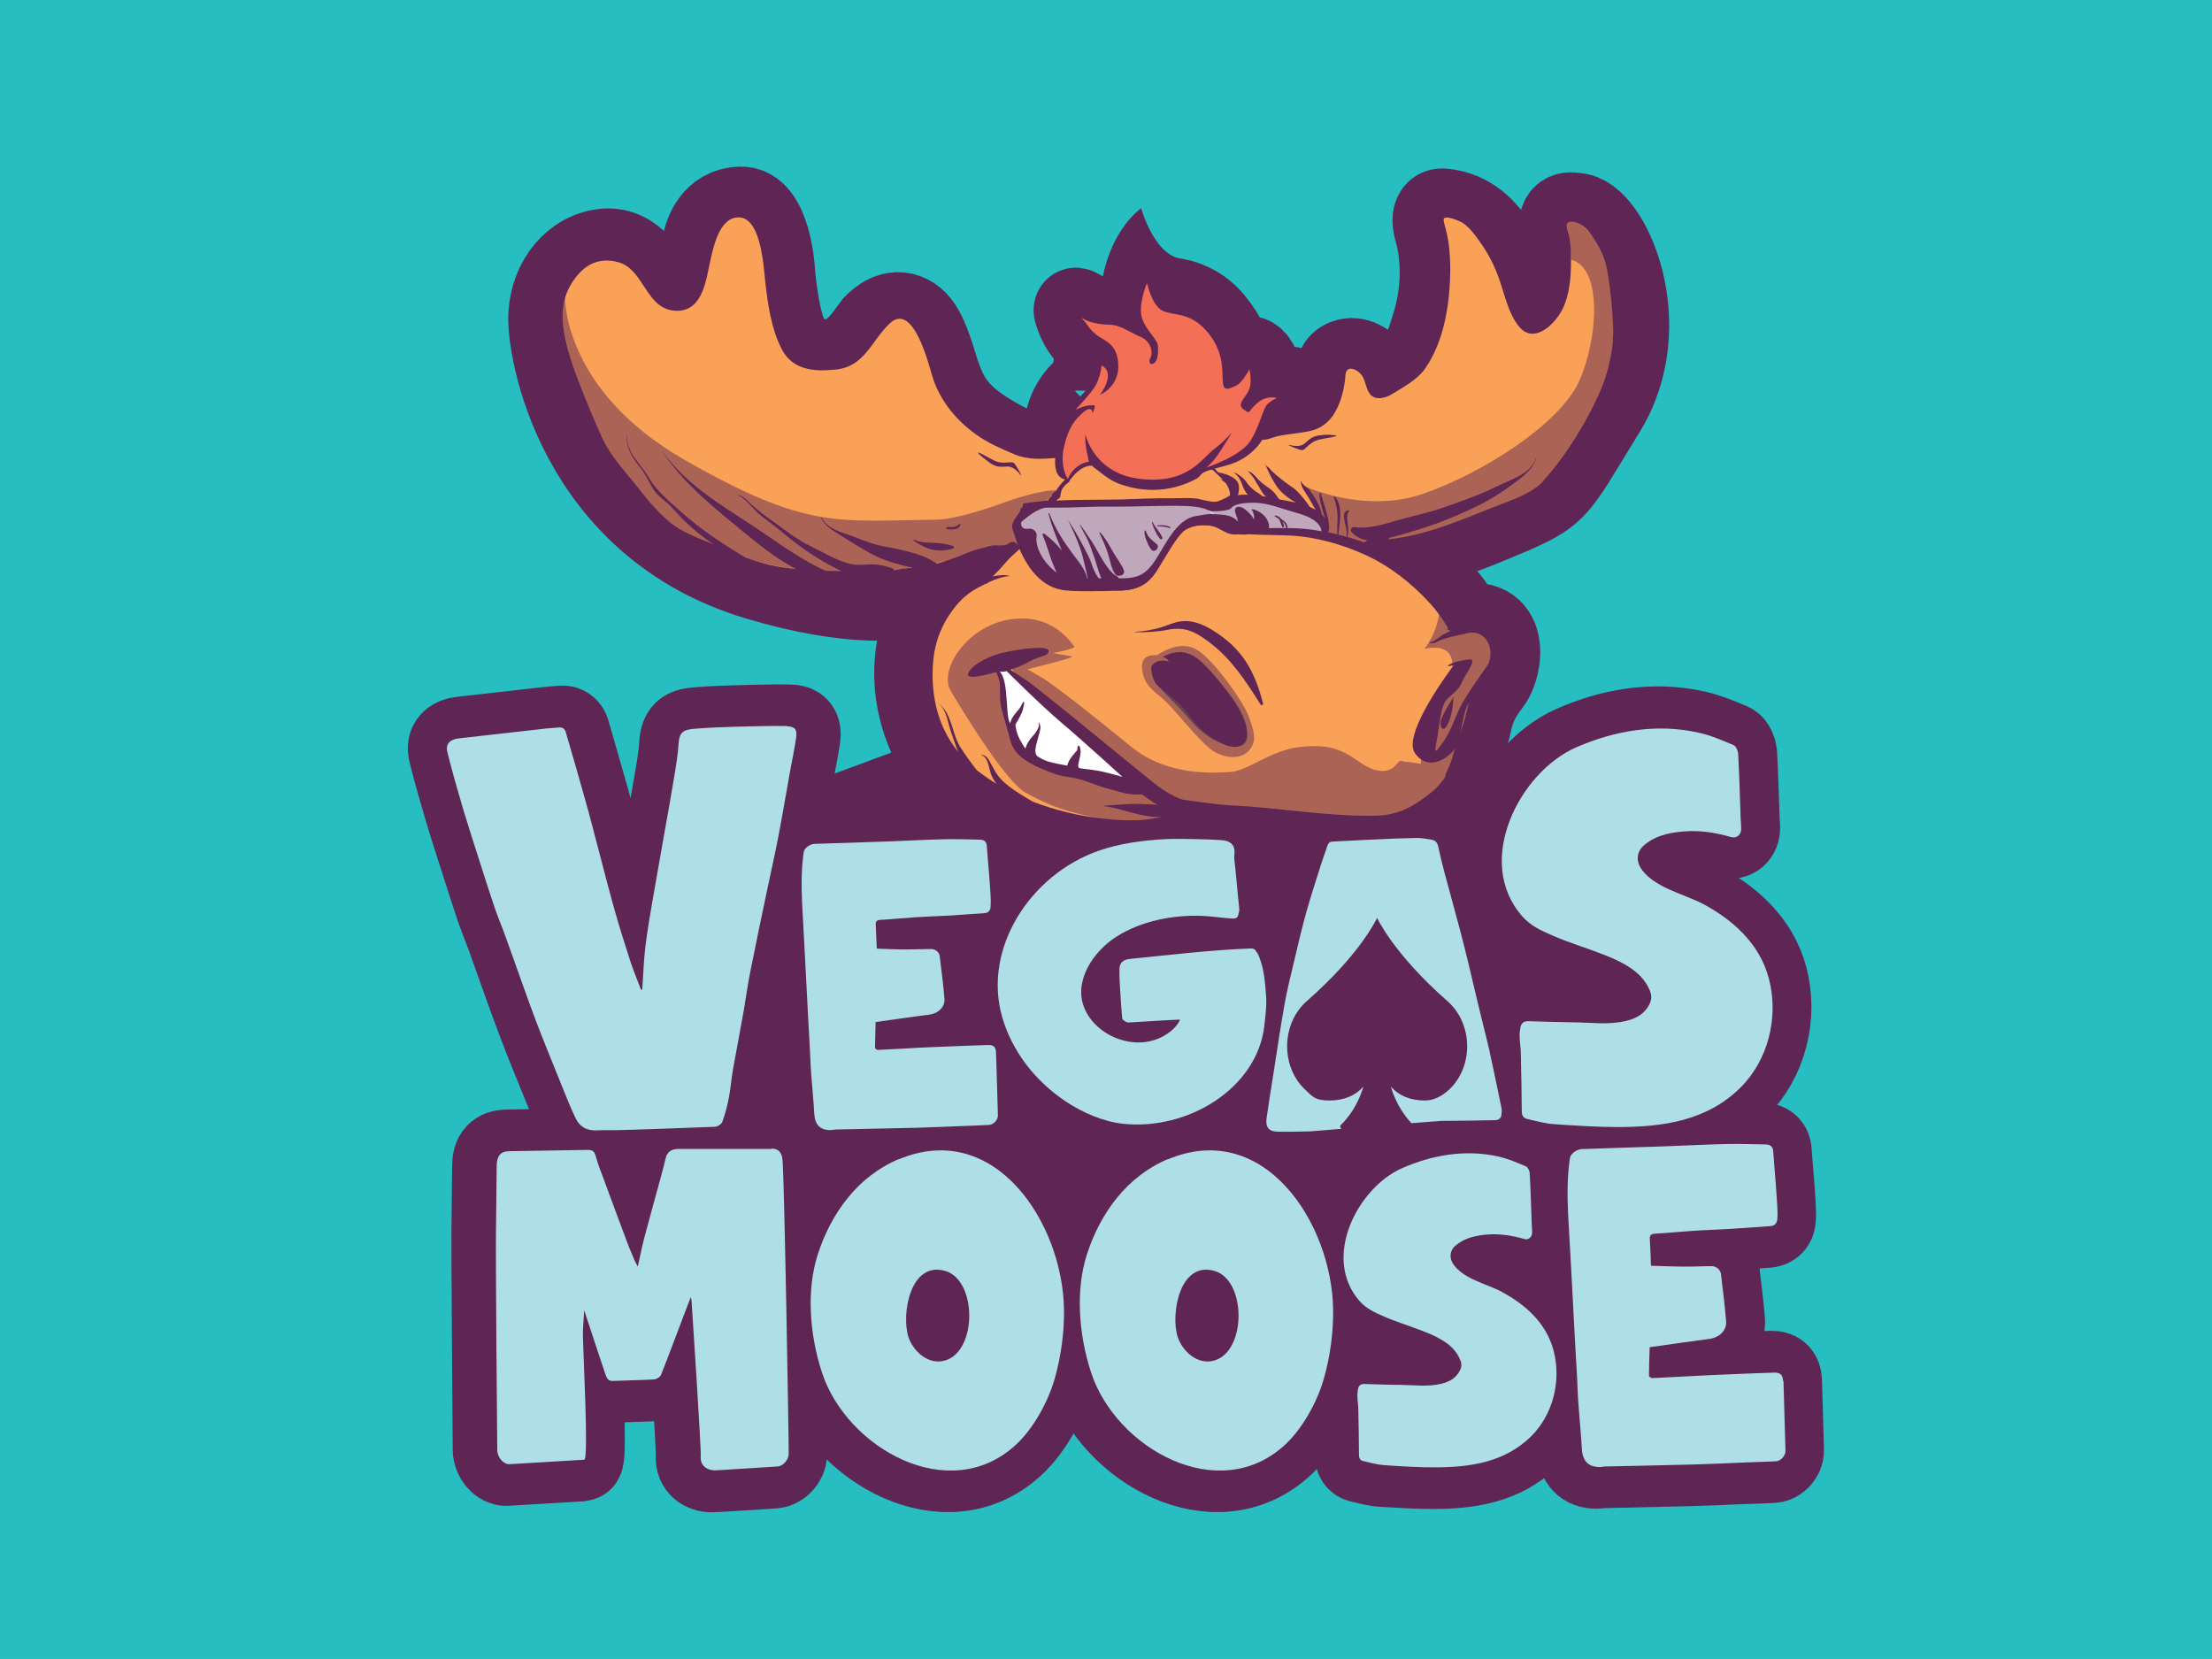 <?xml version="1.0" encoding="UTF-8" standalone="no"?>
<!-- Created with Inkscape (http://www.inkscape.org/) -->

<svg
   width="128"
   height="96"
   viewBox="0 0 33.867 25.4"
   version="1.1"
   id="svg1"
   xml:space="preserve"
   inkscape:version="1.3 (0e150ed6c4, 2023-07-21)"
   sodipodi:docname="vegasmoose.svg"
   xmlns:inkscape="http://www.inkscape.org/namespaces/inkscape"
   xmlns:sodipodi="http://sodipodi.sourceforge.net/DTD/sodipodi-0.dtd"
   xmlns="http://www.w3.org/2000/svg"
   xmlns:svg="http://www.w3.org/2000/svg"><sodipodi:namedview
     id="namedview1"
     pagecolor="#ffffff"
     bordercolor="#000000"
     borderopacity="0.25"
     inkscape:showpageshadow="2"
     inkscape:pageopacity="0.0"
     inkscape:pagecheckerboard="0"
     inkscape:deskcolor="#d1d1d1"
     inkscape:document-units="px"
     inkscape:zoom="5.5574958"
     inkscape:cx="64.687409"
     inkscape:cy="54.610928"
     inkscape:window-width="1920"
     inkscape:window-height="1009"
     inkscape:window-x="-8"
     inkscape:window-y="-8"
     inkscape:window-maximized="1"
     inkscape:current-layer="layer1" /><defs
     id="defs1"><style
       id="style1">&#10;      .cls-1, .cls-2, .cls-3 {&#10;        stroke: #5f2655;&#10;      }&#10;&#10;      .cls-1, .cls-4 {&#10;        fill: none;&#10;      }&#10;&#10;      .cls-1, .cls-3 {&#10;        stroke-miterlimit: 3;&#10;        stroke-width: 58px;&#10;      }&#10;&#10;      .cls-2 {&#10;        stroke-miterlimit: 10;&#10;      }&#10;&#10;      .cls-2, .cls-5, .cls-6, .cls-3 {&#10;        fill-rule: evenodd;&#10;      }&#10;&#10;      .cls-2, .cls-7, .cls-8, .cls-3 {&#10;        fill: #5f2655;&#10;      }&#10;&#10;      .cls-5 {&#10;        fill: #aedfe6;&#10;      }&#10;&#10;      .cls-9, .cls-10 {&#10;        fill: #fff;&#10;      }&#10;&#10;      .cls-6, .cls-11 {&#10;        fill: #003b4e;&#10;      }&#10;&#10;      .cls-8 {&#10;        opacity: .5;&#10;      }&#10;&#10;      .cls-12 {&#10;        fill: #f36f56;&#10;      }&#10;&#10;      .cls-11, .cls-10 {&#10;        opacity: .6;&#10;      }&#10;&#10;      .cls-13 {&#10;        fill: #f8a157;&#10;      }&#10;    </style></defs><g
     inkscape:label="Layer 1"
     inkscape:groupmode="layer"
     id="layer1"><rect
       style="fill:#26bec1;fill-opacity:1;stroke-width:0.078"
       id="rect1"
       width="33.867"
       height="25.4"
       x="7.2342937e-07"
       y="-2.7952881e-06"
       inkscape:export-filename="rr.png"
       inkscape:export-xdpi="96"
       inkscape:export-ydpi="96" /><g
       id="g88"
       transform="matrix(0.022,0,0,0.022,6.088,1.999)"><path
         d="m 190.846,615 c 0.7,-10.1 1,-20.3 2.2,-30.3 1.3,-11.3 3.4,-22.5 5.3,-33.8 2.4,-14.1 4.9,-28.1 7.4,-42.1 2.4,-13.9 5,-27.8 7.3,-41.8 1.3,-7.8 2.7,-15.6 3.1,-23.4 0.5,-8.7 4.4,-9.6 11.2,-10.2 9.3,-0.8 18.7,-1.1 28,-1.4 12.1,-0.3 24.2,-0.7 36.4,-0.5 5.6,0 7.2,2.3 6.4,7.9 -1.2,8.2 -2.9,16.2 -4.4,24.3 -2.7,15 -5.2,30.1 -8.1,45.1 -2.4,12.4 -5.2,24.7 -7.8,37.1 -3.9,18.6 -7.8,37.2 -11.5,55.8 -1.8,9.2 -3,18.5 -4.7,27.8 -2.4,13.7 -5.1,27.3 -7.5,41 -1.1,6.4 -1.6,12.9 -2.8,19.3 -1.1,5.8 -2.6,11.5 -4.6,17 -0.6,1.6 -3.4,3.3 -5.2,3.4 -21.9,1 -43.7,1.7 -65.6,2.3 -5.6,0.2 -11.1,-0.1 -16.7,0.2 -6.7,0.3 -11.7,-2.4 -14.5,-8.3 -3.6,-7.7 -6.8,-15.6 -10,-23.5 -6.2,-15.2 -12.4,-30.3 -18.2,-45.7 -7.1,-18.9 -13.7,-37.9 -20.5,-56.9 -2.6,-7.1 -5.5,-14 -7.9,-21.1 -3.8,-11.2 -7.4,-22.6 -11,-33.9 -3.6,-11.3 -7.3,-22.6 -10.7,-34 -3.9,-13.2 -7.7,-26.4 -11,-39.7 -1.5,-5.9 1.8,-9 7.9,-9.7 20.4,-2.2 40.7,-4.6 61.1,-6.9 2.9,-0.3 5.8,-0.5 8.7,-0.7 2.6,-0.3 4.1,1.2 4.7,3.4 4.5,15.7 9.1,31.3 13.5,47 3.5,12.5 6.7,25 10,37.5 3.7,13.7 7.1,27.5 11,41.1 3.3,11.5 6.9,22.9 10.6,34.3 2.1,6.5 4.8,12.8 7.2,19.2 0.3,0 0.6,0 0.9,0 z"
         fill="#5f2655"
         fill-rule="evenodd"
         stroke="#5f2655"
         stroke-miterlimit="10"
         id="path1" /><path
         d="m 350.646,586.4 c 7.3,0.2 13.8,0.5 20.3,0.6 5.9,0 11.8,-0.3 17.7,-0.3 2.9,0 5.5,2.1 5.8,4.9 1.2,9.9 2.4,19.8 3.3,29.7 0.5,5.7 -4.3,10.2 -10.3,11 -12.4,1.6 -24.8,3.4 -37.6,5.2 -0.2,6.1 -0.4,12 -0.4,18 0,0.5 1.3,1.5 2,1.4 9.4,-0.4 18.7,-1 28.1,-1.5 8.8,-0.4 17.6,-0.8 26.4,-1.1 7.3,-0.3 14.6,-0.5 21.9,-0.8 3.8,-0.1 5.5,1.4 5.6,5.2 0.5,14.6 0.9,29.2 1.3,43.8 0,3 -3,6.4 -6,6.6 -6.4,0.3 -12.8,0.5 -19.2,0.8 -10.7,0.4 -21.4,1 -32.1,1.2 -18.5,0.5 -37,0.8 -55.5,1.2 -1.3,0 -2.6,0.4 -3.9,0.4 -7.2,0 -10.7,-4 -11.1,-11.5 -0.5,-9.5 -1.5,-18.9 -2.2,-28.3 -0.4,-5.2 -0.5,-10.5 -0.8,-15.7 -0.4,-7.9 -0.9,-15.8 -1.3,-23.7 -0.8,-14.7 -1.5,-29.4 -2.3,-44.1 -0.6,-11.8 -1.3,-23.7 -1.9,-35.5 -0.6,-11.6 -0.6,-23.2 1.2,-34.8 0.4,-2.5 4.2,-5.4 7.6,-5.6 17.3,-0.6 34.6,-1.1 51.9,-1.7 12.8,-0.4 25.6,-1.2 38.4,-1.5 8.3,-0.2 16.6,0.1 24.9,0.3 2.8,0 4.4,1.4 4.6,4.5 0.4,6.2 1,12.3 1.5,18.5 0.4,5.2 0.8,10.5 1.1,15.7 0.1,2.8 0.2,5.6 0,8.3 -0.2,2.4 -1.6,4 -4.1,4.1 -8.2,0.6 -16.4,1.2 -24.6,1.7 -8,0.5 -16,0.7 -24,1.2 -8,0.5 -16,1.3 -24,1.8 -2.5,0.1 -3.3,0.9 -3.2,3.5 0.4,5.7 0.5,11.4 0.7,16.5 z"
         fill="#5f2655"
         fill-rule="evenodd"
         stroke="#5f2655"
         stroke-miterlimit="10"
         id="path2" /><path
         d="m 561.746,635.8 c -3,0.1 -5.8,0.2 -8.6,0.4 -8.5,0.5 -16.9,1 -25.4,1.5 -1.1,0 -2.4,0.2 -3.3,-0.2 -1.2,-0.6 -2.8,-1.7 -2.9,-2.7 -0.8,-8.8 -1.2,-17.6 -1.8,-26.3 -0.2,-2.7 -0.3,-5.4 -0.1,-8.1 0.2,-4.1 2.5,-6.4 7,-6.8 28.1,-2.8 55.9,-6.2 84.2,-7.3 2.3,0 3.3,0.8 4.5,3 4.7,9.4 5.4,19.6 6.2,29.6 0.6,7.1 -0.4,14.4 -1.2,21.6 -5,43.5 -53.2,72.9 -98.2,68.1 -13.8,-1.5 -28.5,-8 -39.8,-15.4 -21.5,-14.2 -37.5,-35 -44.4,-58.8 -13.7,-47.5 19.2,-99 67.1,-115.8 14.9,-5.2 30.8,-7.3 46.6,-8.1 6.8,-0.4 13.7,-0.2 20.5,0 6.1,0.1 12.2,0.3 18.3,0.7 6.3,0.4 9.8,3.4 9.1,9.8 -0.3,3.1 0.4,6.3 0.6,9.5 0.6,6.3 1.2,12.6 1.8,18.9 0.3,3 0.6,5.9 0.9,8.9 0,0.8 0.3,1.6 0,2.4 -1.1,4.5 -0.9,5.4 -6.3,5 -6.7,-0.5 -13.3,-1.6 -20,-1.8 -20.1,-0.8 -41.6,3.6 -58.5,14.1 -16.6,10.4 -30.6,31.1 -23,49.9 7.9,19.6 35.1,30.7 55.1,19.7 4.6,-2.5 8.4,-5.7 10.9,-10.1 0.2,-0.4 0.3,-0.8 0.6,-1.4 z"
         fill="#5f2655"
         fill-rule="evenodd"
         stroke="#5f2655"
         stroke-miterlimit="10"
         id="path3" /><path
         d="m 720.646,655 c -8.7,-0.1 -17.2,-0.3 -25.9,-0.4 -1.7,7.8 -3.3,15.6 -5,23.4 -1.9,8.8 -3.9,17.7 -5.9,26.5 -0.5,2.1 -1,4.3 -2,6.1 -0.6,1.1 -2.1,2.5 -3.2,2.5 -8.8,0.3 -17.7,0.3 -26.6,0.4 -7.6,0 -15.1,0.4 -22.7,0.2 -6.1,-0.2 -8.3,-3.4 -7.4,-9.6 1.7,-11.2 3.5,-22.4 5.2,-33.6 2.5,-15.6 4.8,-31.1 7.5,-46.6 1.8,-9.7 4.2,-19.3 6.5,-29 2.8,-11.5 5.5,-23.1 8.6,-34.5 2.9,-10.6 6.4,-21 9.7,-31.5 1.5,-4.8 3.2,-9.4 4.8,-14.1 0.6,-2 1.9,-2.9 3.8,-3 18.9,-0.9 38.4,-2.1 57.6,-2.5 3.7,0 7.5,0.6 11.2,1.2 2.4,0.4 3.9,1.9 4.5,4.6 1.3,6 2.7,12 4.3,17.9 3.6,13.6 7.4,27.1 11,40.7 2.1,7.9 4.1,15.9 6,23.9 2.2,9 4.2,18 6.4,27 2.8,11.4 5.8,22.7 8.3,34.1 2.9,12.9 5.6,25.8 8.2,38.8 0.3,1.5 0,3.2 -0.1,4.8 -0.4,2.7 -2.4,3.5 -4.6,3.5 -12.5,0.2 -25,0.5 -37.5,0.5 -3.6,0 -7.3,-0.6 -10.9,-1.1 -0.9,-0.1 -2,-1.2 -2.3,-2 -1.8,-6.5 -3.6,-13.1 -4.9,-19.7 -1.8,-9.4 -3.2,-19 -4.8,-28.4 z m -28.8,-46.8 c 8.9,0.1 17,0.3 25.5,0.4 -0.6,-4.7 -1.2,-9.1 -1.7,-13.5 -1,-9.2 -2,-18.4 -2.9,-27.6 -0.2,-2 -1,-2.7 -2.8,-2.5 -2.1,0.2 -4.2,0.5 -6.2,0.5 -1.6,0 -2.4,0.5 -2.8,2.3 -1.6,7.4 -3.4,14.7 -5.1,22 -1.4,6 -2.6,11.9 -4,18.3 z"
         fill="#5f2655"
         fill-rule="evenodd"
         stroke="#5f2655"
         stroke-miterlimit="10"
         id="path4" /><path
         d="m 867.446,710.2 c -15.2,0 -30.4,-1 -45.2,-2 -6.5,-0.4 -12.8,-2.2 -19.2,-3.7 -2.2,-0.5 -3.5,-2.2 -3.6,-5.2 0,-13.8 -0.3,-27.6 -0.7,-41.4 0,-3.4 -0.7,-6.8 -0.8,-10.2 0,-2.2 0.2,-4.4 0.5,-6.6 0.5,-3.2 2.4,-4.6 5.4,-4.6 10.5,0.3 21,0.7 31.5,0.8 12.1,0.1 24.3,2 36.4,-0.9 7.2,-1.7 13.3,-4.8 16.8,-12.3 2.1,-4.4 0.6,-8.1 -1.3,-11.7 -3.7,-7 -9.7,-11.7 -16.1,-15.4 -5.3,-3.1 -11.1,-5.4 -16.8,-7.6 -11.1,-4.3 -22.6,-7.8 -33.5,-12.5 -7.6,-3.3 -15.3,-6.7 -21.2,-13.5 -33.6,-38.6 -1.7,-100.1 37.3,-117.3 27,-12 56.5,-16.9 85.4,-10.4 8.4,1.9 16.5,5.3 24.5,8.7 1.6,0.7 3,4.1 3.2,6.3 0.8,14.9 1.2,29.8 1.7,44.6 0,2.4 0.4,4.7 0.4,7.1 0,4.3 -3.1,7.1 -7,6 -11.3,-3.3 -22.8,-4.9 -34.5,-3.8 -9.6,0.9 -18.8,3.1 -26.5,9.8 -4.3,3.8 -5.3,9.8 -2.3,14.9 8.1,13.9 30.6,18.7 43.7,25.6 20.5,10.9 39.5,27.5 45.8,51.8 7,26.8 -0.6,56.7 -20,75.9 -23.2,22.9 -53.5,27.2 -84,27.3 z"
         fill="#5f2655"
         fill-rule="evenodd"
         stroke="#5f2655"
         stroke-miterlimit="10"
         id="path5" /><path
         d="m 146.846,838 c -0.4,6 -0.9,11.4 -0.9,16.8 0,10.9 4.2,86.9 0.9,87.2 -4.6,0.3 -46.1,2.8 -51.9,3.1 -4.3,0.2 -8.5,-4.7 -8.6,-10 0,-8 -1.1,-132.5 -0.9,-152.6 0.2,-15.1 0.3,-30.2 0.5,-45.3 0,-6.8 2.9,-9.8 8.9,-9.9 14.3,-0.2 50.5,-0.9 54.3,-0.9 4.2,0 5,1.3 6.1,5.6 1.4,5.1 3.4,9.9 5.2,14.8 5.4,14.6 10.8,29.3 16.3,43.9 1.7,4.6 3.7,9.1 5.6,13.6 0.4,0.9 1,1.7 1.8,3.2 1.6,-7 2.8,-13.3 4.4,-19.5 3.3,-12.4 6.7,-24.7 10.1,-37.1 1.7,-6.1 3.5,-12.2 4.8,-18.4 1.2,-5.6 4.8,-6.7 9.1,-6.8 4.2,-0.1 57.9,-0.1 64.5,0 4.6,0 7,2.5 7.5,7.6 1.3,14.1 4.4,200.1 4.3,205.1 -0.1,4 -4.1,8.2 -7.7,8.5 -11.8,0.8 -41.1,2.7 -43.9,2.7 -4.7,0 -10.3,-3.1 -9.6,-10 0.5,-4.8 -5.8,-99.2 -6.4,-108 0,-0.6 -0.2,-1.2 -0.5,-2.6 -2.2,5.6 -15.6,41.3 -20.7,54.1 -0.6,1.6 -3.1,3.1 -4.9,3.2 -6.2,0.4 -24.1,0.7 -26.8,1 -4.3,0.4 -5.6,-0.3 -7.1,-4.7 -2.9,-8.5 -12.5,-37.7 -14.7,-44.4 z"
         fill="#5f2655"
         fill-rule="evenodd"
         stroke="#5f2655"
         stroke-miterlimit="10"
         id="path6" /><path
         d="m 304.646,838.2 c -0.5,-13.4 1,-26.7 4.8,-38.9 9.3,-29.2 28.2,-54.8 56.4,-66.5 67.1,-28 114.2,44.9 114.9,104.8 0.2,15.8 -2.1,32.6 -6.4,47.7 -4.6,16.2 -14.8,35 -27.2,46.3 -46.3,42.6 -117.6,2.2 -134.8,-50.3 -4.4,-13.4 -7.2,-28.3 -7.8,-43.2 z m 110.3,6.2 c 0.7,-14.8 -4.8,-30.3 -16.4,-33.8 -24.8,-7.4 -30.9,30.3 -25.9,45.8 3,9.2 12.7,18.8 23.6,16.9 11.8,-2 18,-15.2 18.7,-29 z"
         fill="#5f2655"
         fill-rule="evenodd"
         stroke="#5f2655"
         stroke-miterlimit="10"
         id="path7" /><path
         d="m 492.046,838.2 c -0.5,-13.4 1,-26.7 4.8,-38.9 9.3,-29.2 28.2,-54.8 56.4,-66.5 67.1,-28 114.2,44.9 114.9,104.8 0.2,15.8 -2.1,32.6 -6.4,47.7 -4.6,16.2 -14.8,35 -27.2,46.3 -46.3,42.6 -117.6,2.2 -134.8,-50.3 -4.4,-13.4 -7.2,-28.3 -7.8,-43.2 z m 110.3,6.2 c 0.7,-14.8 -4.8,-30.3 -16.4,-33.8 -24.8,-7.4 -30.9,30.3 -25.9,45.8 3,9.2 12.7,18.8 23.6,16.9 11.8,-2 18,-15.2 18.7,-29 z"
         fill="#5f2655"
         fill-rule="evenodd"
         stroke="#5f2655"
         stroke-miterlimit="10"
         id="path8" /><path
         d="m 739.846,947.3 c -12,0 -24,-0.8 -35.6,-1.5 -5.1,-0.3 -10.1,-1.8 -15.1,-2.9 -1.8,-0.4 -2.8,-1.7 -2.8,-4.1 0,-10.9 -0.3,-21.7 -0.5,-32.6 0,-2.7 -0.5,-5.4 -0.6,-8.1 0,-1.7 0.1,-3.5 0.4,-5.2 0.4,-2.5 1.9,-3.6 4.3,-3.6 8.3,0.2 16.6,0.6 24.8,0.6 9.6,0.1 19.2,1.5 28.7,-0.7 5.7,-1.3 10.5,-3.8 13.3,-9.7 1.6,-3.4 0.4,-6.4 -1,-9.2 -2.9,-5.5 -7.6,-9.2 -12.7,-12.2 -4.2,-2.4 -8.7,-4.2 -13.2,-6 -8.8,-3.4 -17.8,-6.1 -26.4,-9.9 -6,-2.6 -12,-5.3 -16.7,-10.6 -26.5,-30.4 -1.3,-78.9 29.4,-92.4 21.3,-9.4 44.5,-13.3 67.2,-8.2 6.6,1.5 13,4.2 19.3,6.9 1.3,0.5 2.4,3.2 2.5,5 0.6,11.7 0.9,23.4 1.4,35.2 0,1.9 0.3,3.7 0.3,5.6 0,3.4 -2.5,5.6 -5.5,4.7 -8.9,-2.6 -17.9,-3.9 -27.2,-3 -7.5,0.7 -14.8,2.4 -20.9,7.8 -3.4,3 -4.1,7.7 -1.8,11.8 6.4,11 24.1,14.7 34.4,20.2 16.2,8.6 31.1,21.6 36.1,40.8 5.5,21.1 -0.5,44.7 -15.7,59.8 -18.3,18.1 -42.2,21.4 -66.2,21.5 z"
         fill="#5f2655"
         fill-rule="evenodd"
         stroke="#5f2655"
         stroke-miterlimit="10"
         id="path9" /><path
         d="m 889.346,806.9 c 8.1,0.2 15.3,0.6 22.5,0.6 6.6,0 13.1,-0.3 19.7,-0.3 3.2,0 6.1,2.4 6.5,5.4 1.3,11 2.7,22 3.6,33 0.5,6.3 -4.8,11.3 -11.5,12.2 -13.8,1.8 -27.5,3.8 -41.7,5.8 -0.2,6.8 -0.4,13.4 -0.5,19.9 0,0.6 1.5,1.6 2.2,1.6 10.4,-0.5 20.8,-1.1 31.2,-1.6 9.8,-0.5 19.6,-0.9 29.3,-1.3 8.1,-0.3 16.2,-0.6 24.3,-0.9 4.2,-0.1 6.1,1.5 6.3,5.8 0.5,16.2 1,32.4 1.4,48.7 0,3.3 -3.3,7.1 -6.6,7.3 -7.1,0.4 -14.2,0.6 -21.3,0.8 -11.9,0.5 -23.8,1.1 -35.6,1.4 -20.5,0.5 -41.1,0.9 -61.6,1.4 -1.4,0 -2.9,0.4 -4.3,0.4 -8,0 -11.9,-4.4 -12.3,-12.8 -0.5,-10.5 -1.6,-21 -2.4,-31.5 -0.4,-5.8 -0.5,-11.6 -0.9,-17.5 -0.5,-8.8 -1,-17.6 -1.5,-26.3 -0.9,-16.3 -1.7,-32.7 -2.6,-49 -0.7,-13.1 -1.5,-26.3 -2.2,-39.4 -0.7,-12.9 -0.6,-25.8 1.3,-38.6 0.4,-2.8 4.7,-6 8.4,-6.2 19.2,-0.7 38.5,-1.2 57.7,-1.9 14.2,-0.5 28.4,-1.3 42.7,-1.6 9.2,-0.2 18.4,0.2 27.6,0.3 3.1,0 4.9,1.5 5.1,5 0.4,6.8 1.1,13.7 1.6,20.5 0.5,5.8 0.9,11.6 1.2,17.5 0.2,3.1 0.3,6.2 0,9.2 -0.2,2.6 -1.8,4.4 -4.6,4.6 -9.1,0.6 -18.2,1.3 -27.3,1.9 -8.9,0.5 -17.8,0.8 -26.7,1.4 -8.9,0.6 -17.7,1.5 -26.6,2 -2.7,0.2 -3.7,1 -3.5,3.9 0.4,6.3 0.6,12.7 0.8,18.4 z"
         fill="#5f2655"
         fill-rule="evenodd"
         stroke="#5f2655"
         stroke-miterlimit="10"
         id="path10" /><polygon
         points="116.3,415.8 112.1,440.6 136.7,433.9 "
         fill="#003b4e"
         fill-rule="evenodd"
         id="polygon10"
         transform="translate(0.146)" /><polygon
         points="277.5,415.8 268.9,437 297,433.2 "
         fill="#003b4e"
         fill-rule="evenodd"
         id="polygon11"
         transform="translate(0.146)" /><polygon
         points="149.1,710.1 144.6,690.7 127.6,690.7 "
         fill="#5f2655"
         fill-rule="evenodd"
         stroke="#5f2655"
         stroke-miterlimit="10"
         id="polygon12"
         transform="translate(0.146)" /><polygon
         points="310.3,710.1 313.2,690.4 290.4,692 "
         fill="#5f2655"
         fill-rule="evenodd"
         stroke="#5f2655"
         stroke-miterlimit="10"
         id="polygon13"
         transform="translate(0.146)" /><polygon
         points="413.1,637.7 405.3,663.7 431.1,654 "
         fill="#5f2655"
         fill-rule="evenodd"
         stroke="#5f2655"
         stroke-miterlimit="10"
         id="polygon14"
         transform="translate(0.146)" /><polygon
         points="377.7,590.7 391.6,587.5 372.4,570.4 366.4,584.4 "
         fill="#003b4e"
         fill-rule="evenodd"
         id="polygon15"
         transform="translate(0.146)" /><polygon
         points="405.3,493.8 395.5,513.6 425.7,511.7 "
         fill="#003b4e"
         fill-rule="evenodd"
         id="polygon16"
         transform="translate(0.146)" /><polygon
         points="577.9,496.2 567,516.3 597.3,513.6 "
         fill="#003b4e"
         fill-rule="evenodd"
         id="polygon17"
         transform="translate(0.146)" /><polygon
         points="594.4,569.9 590.4,594.6 613.4,586.9 "
         fill="#003b4e"
         fill-rule="evenodd"
         id="polygon18"
         transform="translate(0.146)" /><polygon
         points="521.3,634.8 528.1,615.7 502.3,617.8 "
         fill="#5f2655"
         fill-rule="evenodd"
         stroke="#5f2655"
         stroke-miterlimit="10"
         id="polygon19"
         transform="translate(0.146)" /><polygon
         points="623.2,711.8 635,688.6 603.2,693.2 "
         fill="#5f2655"
         fill-rule="evenodd"
         stroke="#5f2655"
         stroke-miterlimit="10"
         id="polygon20"
         transform="translate(0.146)" /><polygon
         points="740.1,512.7 720.6,521.2 720.6,495.1 "
         fill="#003b4e"
         fill-rule="evenodd"
         id="polygon21"
         transform="translate(0.146)" /><polygon
         points="732.4,705.2 732.4,677.7 712.1,687.5 "
         fill="#5f2655"
         fill-rule="evenodd"
         stroke="#5f2655"
         stroke-miterlimit="10"
         id="polygon22"
         transform="translate(0.146)" /><polygon
         points="800.4,703.1 810.7,685.3 781.2,685.3 "
         fill="#5f2655"
         fill-rule="evenodd"
         stroke="#5f2655"
         stroke-miterlimit="10"
         id="polygon23"
         transform="translate(0.146)" /><polygon
         points="928.8,428.2 923.4,439.9 946.9,444.5 "
         fill="#003b4e"
         fill-rule="evenodd"
         id="polygon24"
         transform="translate(0.146)" /><polygon
         points="953,706.4 948,732 972.6,723.9 "
         fill="#5f2655"
         fill-rule="evenodd"
         stroke="#5f2655"
         stroke-miterlimit="10"
         id="polygon25"
         transform="translate(0.146)" /><polygon
         points="916,791.3 909.7,814.4 935.2,808.4 "
         fill="#5f2655"
         fill-rule="evenodd"
         stroke="#5f2655"
         stroke-miterlimit="10"
         id="polygon26"
         transform="translate(0.146)" /><polygon
         points="960.3,865.4 955.3,887.9 979.6,882.6 "
         fill="#003b4e"
         fill-rule="evenodd"
         id="polygon27"
         transform="translate(0.146)" /><polygon
         points="845.4,945 849.9,921.1 824.6,926.3 "
         fill="#003b4e"
         fill-rule="evenodd"
         id="polygon28"
         transform="translate(0.146)" /><polygon
         points="686.8,941.4 698.2,922.6 668,924.7 "
         fill="#003b4e"
         fill-rule="evenodd"
         id="polygon29"
         transform="translate(0.146)" /><polygon
         points="672.1,804.7 660,802.8 665,811.6 688.1,833.4 "
         fill="#5f2655"
         fill-rule="evenodd"
         stroke="#5f2655"
         stroke-miterlimit="10"
         id="polygon30"
         transform="translate(0.146)" /><polygon
         points="784.7,722.3 775.4,741.8 802.4,737.9 "
         fill="#5f2655"
         fill-rule="evenodd"
         stroke="#5f2655"
         stroke-miterlimit="10"
         id="polygon31"
         transform="translate(0.146)" /><polygon
         points="262.8,710.1 261.6,746.3 281.2,726.6 "
         fill="#5f2655"
         fill-rule="evenodd"
         stroke="#5f2655"
         stroke-miterlimit="10"
         id="polygon32"
         transform="translate(0.146)" /><polygon
         points="163.6,886.3 163.6,864.5 144.6,869.7 "
         fill="#003b4e"
         fill-rule="evenodd"
         id="polygon33"
         transform="translate(0.146)" /><polygon
         points="90.2,943.4 94.8,919.2 69.6,924.7 "
         fill="#003b4e"
         fill-rule="evenodd"
         id="polygon34"
         transform="translate(0.146)" /><polygon
         points="210.1,928.6 228.2,913.5 229.9,946.6 "
         fill="#003b4e"
         fill-rule="evenodd"
         id="polygon35"
         transform="translate(0.146)" /><path
         d="m 419.346,297.7 c 0,0 -9.2,3.5 -9.3,13.8 0,0 -35,-0.5 -46,40.4 -10.9,40.9 7.5,75.4 14.6,84 7.1,8.6 31.8,50.3 145.2,54.5 0,0 16.4,-2.7 33.6,-12.1 0,0 47.7,3.7 101.5,8.3 53.8,4.6 65.4,-14.4 71.9,-21.4 6.4,-7 10.7,-15.4 9.9,-17.2 -0.8,-1.8 -4.1,-2.7 -4.1,-2.7 0,0 8,-24.8 9.6,-32.4 1.6,-7.6 4,-16.6 13.4,-28.6 9.4,-12 13,-48.3 -20.2,-38.9 0,0 1.2,-9 -15,-25.2 -16.2,-16.2 -37,-27 -37,-27 0,0 19.8,0.7 71.1,-20.5 51.2,-21.2 43.9,-17.9 81,-77.9 37.1,-60 2.6,-136.2 -19.4,-136.3 0,0 -12.1,-3.7 -10.6,9.7 1.4,13.4 -0.5,52.1 -12.7,60.9 -12.2,8.7 -11.7,-3.3 -17.8,-14.8 -6.1,-11.5 -14.4,-55.2 -51.2,-58.9 0,0 -9.8,-1.8 -5.3,14.4 0,0 9.5,28.3 -1.5,64.7 -11,36.4 -14.5,31.7 -24.1,39.6 -9.6,7.8 -13.8,5.8 -16.4,-1.7 -2.6,-7.5 -11.2,-13.9 -18.1,-12.8 -6.9,1.1 -8.8,5.8 -9.4,11 -0.6,5.2 -2.4,23.5 -10.9,28.7 -8.5,5.2 -25.5,9.3 -30.3,9.6 -4.8,0.3 -6.7,-0.2 -6.7,-0.2 0,0 3.1,-11.2 6.7,-16 3.6,-4.8 5.6,-9 13.8,-6.9 8.2,2.1 1.4,-3.1 0.2,-4.2 -1.2,-1.1 -3.8,-3.1 -8.2,-2 -4.4,1.1 -5.7,2.9 -5.7,2.9 0,0 -5.3,-0.7 -8.1,-0.5 -2.8,0.2 -4.9,0.4 -4.9,0.4 0,0 2.1,-6.6 0.7,-14.5 -1.4,-7.9 -6.5,-11.2 -7.8,-9 -1.3,2.2 -1,2.4 -3.2,5.7 -2.2,3.3 -3.6,6.4 -6.9,8 0,0 1.6,-13.6 -5.9,-26.6 -7.5,-13 -14.9,-21.4 -26.9,-26 -12,-4.6 -16.6,-0.8 -21.5,-9.6 0,0 -1.7,-7.2 -1.7,-14.5 0,0 -1.9,6.3 -7.9,16.8 -6,10.5 -2.6,20.1 -1.9,21.5 0.7,1.4 4.5,6.4 4.5,6.4 0,0 -8.1,-3.6 -12,-5.7 -3.9,-2.1 -4.1,1.5 -11.1,0.2 -7,-1.3 -15.5,-5.7 -20.4,-8.2 -4.9,-2.5 -6.7,-4.7 -4.3,1.8 2.4,6.5 5.8,12.2 11,16.2 5.2,4 11.4,7.6 12.4,13.6 1,6 1.2,8.2 0.7,10.9 -0.5,2.7 -0.6,3 -0.6,3 0,0 -0.4,-1.3 -0.3,-3.2 0.1,-1.9 0.3,-4.4 -2.4,-6.7 -2.7,-2.3 -6,-3.2 -6.6,-2.9 -0.6,0.3 -1.1,0.6 -1.5,3.5 -0.4,2.9 -0.9,8.1 -3.9,13.2 -3,5 -7,6.8 -11.3,14.1 -4.3,7.3 -4.5,12.7 -4.5,12.7 0,0 -2.6,3.5 -5.7,11.5 -3.1,8 -2.8,11.9 -2.8,11.9 0,0 -1.4,-0.9 -5.7,-1 -4.3,-0.1 -13.8,2 -37.8,-12.3 -24,-14.3 -31.8,-25.5 -38.8,-48.5 -7,-23.1 -11.9,-33.9 -22.9,-36.7 -11,-2.7 -19.9,7.8 -20.8,8.8 -0.9,1 -12.6,20.4 -25,22.4 -12.4,2 -26,3.9 -34.3,-12.5 -8.3,-16.4 -10.5,-50.6 -10.5,-50.6 0,0 -2.8,-42.5 -22.5,-42 -19.7,0.5 -24.3,18.9 -25.3,22.4 -1,3.5 -6.9,43.4 -19.7,42.1 -12.8,-1.3 -17.9,-13.8 -17.9,-13.8 0,0 -10.8,-23.5 -31.8,-21.5 -21,2 -36.6,20.9 -38.1,44.5 -1.5,23.6 18.7,146.6 145.1,184.1 126.4,37.5 156.2,-11.3 156.2,-11.3 0,0 5.6,-3.3 12.1,-2.9 z"
         fill="none"
         stroke="#5f2655"
         stroke-miterlimit="3"
         stroke-width="58"
         id="path35" /><path
         d="m 171.846,598 c 0.7,-10.1 1,-20.3 2.2,-30.3 1.3,-11.3 3.4,-22.5 5.3,-33.8 2.4,-14.1 4.9,-28.1 7.4,-42.1 2.4,-13.9 5,-27.8 7.3,-41.8 1.3,-7.8 2.7,-15.6 3.1,-23.4 0.5,-8.7 4.4,-9.6 11.2,-10.2 9.3,-0.8 18.7,-1.1 28,-1.4 12.1,-0.3 24.2,-0.7 36.4,-0.5 5.6,0 7.2,2.3 6.4,7.9 -1.2,8.2 -2.9,16.2 -4.4,24.3 -2.7,15 -5.2,30.1 -8.1,45.1 -2.4,12.4 -5.2,24.7 -7.8,37.1 -3.9,18.6 -7.8,37.2 -11.5,55.8 -1.8,9.2 -3,18.5 -4.7,27.8 -2.4,13.7 -5.1,27.3 -7.5,41 -1.1,6.4 -1.6,12.9 -2.8,19.3 -1.1,5.8 -2.6,11.5 -4.6,17 -0.6,1.6 -3.4,3.3 -5.2,3.4 -21.9,1 -43.7,1.7 -65.6,2.3 -5.6,0.2 -11.1,-0.1 -16.7,0.2 -6.7,0.3 -11.7,-2.4 -14.5,-8.3 -3.6,-7.7 -6.8,-15.6 -10,-23.5 -6.2,-15.2 -12.4,-30.3 -18.2,-45.7 -7.1,-18.9 -13.7,-37.9 -20.5,-56.9 -2.6,-7.1 -5.5,-14 -7.9,-21.1 -3.8,-11.2 -7.4,-22.6 -11,-33.9 -3.6,-11.3 -7.3,-22.6 -10.7,-34 -3.9,-13.2 -7.7,-26.4 -11,-39.7 -1.5,-5.9 1.8,-9 7.9,-9.7 20.4,-2.2 40.7,-4.6 61.1,-6.9 2.9,-0.3 5.8,-0.5 8.7,-0.7 2.6,-0.3 4.1,1.2 4.7,3.4 4.5,15.7 9.1,31.3 13.5,47 3.5,12.5 6.7,25 10,37.5 3.7,13.7 7.1,27.5 11,41.1 3.3,11.5 6.9,22.9 10.6,34.3 2.1,6.5 4.8,12.8 7.2,19.2 0.3,0 0.6,0 0.9,0 z"
         fill="#5f2655"
         fill-rule="evenodd"
         stroke="#5f2655"
         stroke-miterlimit="3"
         stroke-width="58"
         id="path36" /><path
         d="m 331.646,569.4 c 7.3,0.2 13.8,0.5 20.3,0.6 5.9,0 11.8,-0.3 17.7,-0.3 2.9,0 5.5,2.1 5.8,4.9 1.2,9.9 2.4,19.8 3.3,29.7 0.5,5.7 -4.3,10.2 -10.3,11 -12.4,1.6 -24.8,3.4 -37.6,5.2 -0.2,6.1 -0.4,12 -0.4,18 0,0.5 1.3,1.5 2,1.4 9.4,-0.4 18.7,-1 28.1,-1.5 8.8,-0.4 17.6,-0.8 26.4,-1.1 7.3,-0.3 14.6,-0.5 21.9,-0.8 3.8,-0.1 5.5,1.4 5.6,5.2 0.5,14.6 0.9,29.2 1.3,43.8 0,3 -3,6.4 -6,6.6 -6.4,0.3 -12.8,0.5 -19.2,0.8 -10.7,0.4 -21.4,1 -32.1,1.2 -18.5,0.5 -37,0.8 -55.5,1.2 -1.3,0 -2.6,0.4 -3.9,0.4 -7.2,0 -10.7,-4 -11.1,-11.5 -0.5,-9.5 -1.5,-18.9 -2.2,-28.3 -0.4,-5.2 -0.5,-10.5 -0.8,-15.7 -0.4,-7.9 -0.9,-15.8 -1.3,-23.7 -0.8,-14.7 -1.5,-29.4 -2.3,-44.1 -0.6,-11.8 -1.3,-23.7 -1.9,-35.5 -0.6,-11.6 -0.6,-23.2 1.2,-34.8 0.4,-2.5 4.2,-5.4 7.6,-5.6 17.3,-0.6 34.6,-1.1 51.9,-1.7 12.8,-0.4 25.6,-1.2 38.4,-1.5 8.3,-0.2 16.6,0.1 24.9,0.3 2.8,0 4.4,1.4 4.6,4.5 0.4,6.2 1,12.3 1.5,18.5 0.4,5.2 0.8,10.5 1.1,15.7 0.1,2.8 0.2,5.6 0,8.3 -0.2,2.4 -1.6,4 -4.1,4.1 -8.2,0.6 -16.4,1.2 -24.6,1.7 -8,0.5 -16,0.7 -24,1.2 -8,0.5 -16,1.3 -24,1.8 -2.5,0.1 -3.3,0.9 -3.2,3.5 0.4,5.7 0.5,11.4 0.7,16.5 z"
         fill="#5f2655"
         fill-rule="evenodd"
         stroke="#5f2655"
         stroke-miterlimit="3"
         stroke-width="58"
         id="path37" /><path
         d="m 542.746,618.8 c -3,0.1 -5.8,0.2 -8.6,0.4 -8.5,0.5 -16.9,1 -25.4,1.5 -1.1,0 -2.4,0.2 -3.3,-0.2 -1.2,-0.6 -2.8,-1.7 -2.9,-2.7 -0.8,-8.8 -1.2,-17.6 -1.8,-26.3 -0.2,-2.7 -0.3,-5.4 -0.1,-8.1 0.2,-4.1 2.5,-6.4 7,-6.8 28.1,-2.8 55.9,-6.2 84.2,-7.3 2.3,0 3.3,0.8 4.5,3 4.7,9.4 5.4,19.6 6.2,29.6 0.6,7.1 -0.4,14.4 -1.2,21.6 -5,43.5 -53.2,72.9 -98.2,68.1 -13.8,-1.5 -28.5,-8 -39.8,-15.4 -21.5,-14.2 -37.5,-35 -44.4,-58.8 -13.7,-47.5 19.2,-99 67.1,-115.8 14.9,-5.2 30.8,-7.3 46.6,-8.1 6.8,-0.4 13.7,-0.2 20.5,0 6.1,0.1 12.2,0.3 18.3,0.7 6.3,0.4 9.8,3.4 9.1,9.8 -0.3,3.1 0.4,6.3 0.6,9.5 0.6,6.3 1.2,12.6 1.8,18.9 0.3,3 0.6,5.9 0.9,8.9 0,0.8 0.3,1.6 0,2.4 -1.1,4.5 -0.9,5.4 -6.3,5 -6.7,-0.5 -13.3,-1.6 -20,-1.8 -20.1,-0.8 -41.6,3.6 -58.5,14.1 -16.6,10.4 -30.6,31.1 -23,49.9 7.9,19.6 35.1,30.7 55.1,19.7 4.6,-2.5 8.4,-5.7 10.9,-10.1 0.2,-0.4 0.3,-0.8 0.6,-1.4 z"
         fill="#5f2655"
         fill-rule="evenodd"
         stroke="#5f2655"
         stroke-miterlimit="3"
         stroke-width="58"
         id="path38" /><path
         d="m 701.646,638 c -8.7,-0.1 -17.2,-0.3 -25.9,-0.4 -1.7,7.8 -3.3,15.6 -5,23.4 -1.9,8.8 -3.9,17.7 -5.9,26.5 -0.5,2.1 -1,4.3 -2,6.1 -0.6,1.1 -2.1,2.5 -3.2,2.5 -8.8,0.3 -17.7,0.3 -26.6,0.4 -7.6,0 -15.1,0.4 -22.7,0.2 -6.1,-0.2 -8.3,-3.4 -7.4,-9.6 1.7,-11.2 3.5,-22.4 5.2,-33.6 2.5,-15.6 4.8,-31.1 7.5,-46.6 1.8,-9.7 4.2,-19.3 6.5,-29 2.8,-11.5 5.5,-23.1 8.6,-34.5 2.9,-10.6 6.4,-21 9.7,-31.5 1.5,-4.8 3.2,-9.4 4.8,-14.1 0.6,-2 1.9,-2.9 3.8,-3 18.9,-0.9 38.4,-2.1 57.6,-2.5 3.7,0 7.5,0.6 11.2,1.2 2.4,0.4 3.9,1.9 4.5,4.6 1.3,6 2.7,12 4.3,17.9 3.6,13.6 7.4,27.1 11,40.7 2.1,7.9 4.1,15.9 6,23.9 2.2,9 4.2,18 6.4,27 2.8,11.4 5.8,22.7 8.3,34.1 2.9,12.9 5.6,25.8 8.2,38.8 0.3,1.5 0,3.2 -0.1,4.8 -0.4,2.7 -2.4,3.5 -4.6,3.5 -12.5,0.2 -25,0.5 -37.5,0.5 -3.6,0 -7.3,-0.6 -10.9,-1.1 -0.9,-0.1 -2,-1.2 -2.3,-2 -1.8,-6.5 -3.6,-13.1 -4.9,-19.7 -1.8,-9.4 -3.2,-19 -4.8,-28.4 z m -28.8,-46.8 c 8.9,0.1 17,0.3 25.5,0.4 -0.6,-4.7 -1.2,-9.1 -1.7,-13.5 -1,-9.2 -2,-18.4 -2.9,-27.6 -0.2,-2 -1,-2.7 -2.8,-2.5 -2.1,0.2 -4.2,0.5 -6.2,0.5 -1.6,0 -2.4,0.5 -2.8,2.3 -1.6,7.4 -3.4,14.7 -5.1,22 -1.4,6 -2.6,11.9 -4,18.3 z"
         fill="#5f2655"
         fill-rule="evenodd"
         stroke="#5f2655"
         stroke-miterlimit="3"
         stroke-width="58"
         id="path39" /><path
         d="m 848.446,693.2 c -15.2,0 -30.4,-1 -45.2,-2 -6.5,-0.4 -12.8,-2.2 -19.2,-3.7 -2.2,-0.5 -3.5,-2.2 -3.6,-5.2 0,-13.8 -0.3,-27.6 -0.7,-41.4 0,-3.4 -0.7,-6.8 -0.8,-10.2 0,-2.2 0.2,-4.4 0.5,-6.6 0.5,-3.2 2.4,-4.6 5.4,-4.6 10.5,0.3 21,0.7 31.5,0.8 12.1,0.1 24.3,2 36.4,-0.9 7.2,-1.7 13.3,-4.8 16.8,-12.3 2.1,-4.4 0.6,-8.1 -1.3,-11.7 -3.7,-7 -9.7,-11.7 -16.1,-15.4 -5.3,-3.1 -11.1,-5.4 -16.8,-7.6 -11.1,-4.3 -22.6,-7.8 -33.5,-12.5 -7.6,-3.3 -15.3,-6.7 -21.2,-13.5 -33.6,-38.6 -1.7,-100.1 37.3,-117.3 27,-12 56.5,-16.9 85.4,-10.4 8.4,1.9 16.5,5.3 24.5,8.7 1.6,0.7 3,4.1 3.2,6.3 0.8,14.9 1.2,29.8 1.7,44.6 0,2.4 0.4,4.7 0.4,7.1 0,4.3 -3.1,7.1 -7,6 -11.3,-3.3 -22.8,-4.9 -34.5,-3.8 -9.6,0.9 -18.8,3.1 -26.5,9.8 -4.3,3.8 -5.3,9.8 -2.3,14.9 8.1,13.9 30.6,18.7 43.7,25.6 20.5,10.9 39.5,27.5 45.8,51.8 7,26.8 -0.6,56.7 -20,75.9 -23.2,22.9 -53.5,27.2 -84,27.3 z"
         fill="#5f2655"
         fill-rule="evenodd"
         stroke="#5f2655"
         stroke-miterlimit="3"
         stroke-width="58"
         id="path40" /><path
         d="m 127.846,821 c -0.4,6 -0.9,11.4 -0.9,16.8 0,10.9 4.2,86.9 0.9,87.2 -4.6,0.3 -46.1,2.8 -51.9,3.1 -4.3,0.2 -8.5,-4.7 -8.6,-10 0,-8 -1.1,-132.5 -0.9,-152.6 0.2,-15.1 0.3,-30.2 0.5,-45.3 0,-6.8 2.9,-9.8 8.9,-9.9 14.3,-0.2 50.5,-0.9 54.3,-0.9 4.2,0 5,1.3 6.1,5.6 1.4,5.1 3.4,9.9 5.2,14.8 5.4,14.6 10.8,29.3 16.3,43.9 1.7,4.6 3.7,9.1 5.6,13.6 0.4,0.9 1,1.7 1.8,3.2 1.6,-7 2.8,-13.3 4.4,-19.5 3.3,-12.4 6.7,-24.7 10.1,-37.1 1.7,-6.1 3.5,-12.2 4.8,-18.4 1.2,-5.6 4.8,-6.7 9.1,-6.8 4.2,-0.1 57.9,-0.1 64.5,0 4.6,0 7,2.5 7.5,7.6 1.3,14.1 4.4,200.1 4.3,205.1 -0.1,4 -4.1,8.2 -7.7,8.5 -11.8,0.8 -41.1,2.7 -43.9,2.7 -4.7,0 -10.3,-3.1 -9.6,-10 0.5,-4.8 -5.8,-99.2 -6.4,-108 0,-0.6 -0.2,-1.2 -0.5,-2.6 -2.2,5.6 -15.6,41.3 -20.7,54.1 -0.6,1.6 -3.1,3.1 -4.9,3.2 -6.2,0.4 -24.1,0.7 -26.8,1 -4.3,0.4 -5.6,-0.3 -7.1,-4.7 -2.9,-8.5 -12.5,-37.7 -14.7,-44.4 z"
         fill="#5f2655"
         fill-rule="evenodd"
         stroke="#5f2655"
         stroke-miterlimit="3"
         stroke-width="58"
         id="path41" /><path
         d="m 285.646,821.2 c -0.5,-13.4 1,-26.7 4.8,-38.9 9.3,-29.2 28.2,-54.8 56.4,-66.5 67.1,-28 114.2,44.9 114.9,104.8 0.2,15.8 -2.1,32.6 -6.4,47.7 -4.6,16.2 -14.8,35 -27.2,46.3 -46.3,42.6 -117.6,2.2 -134.8,-50.3 -4.4,-13.4 -7.2,-28.3 -7.8,-43.2 z m 110.3,6.2 c 0.7,-14.8 -4.8,-30.3 -16.4,-33.8 -24.8,-7.4 -30.9,30.3 -25.9,45.8 3,9.2 12.7,18.8 23.6,16.9 11.8,-2 18,-15.2 18.7,-29 z"
         fill="#5f2655"
         fill-rule="evenodd"
         stroke="#5f2655"
         stroke-miterlimit="3"
         stroke-width="58"
         id="path42" /><path
         d="m 473.046,821.2 c -0.5,-13.4 1,-26.7 4.8,-38.9 9.3,-29.2 28.2,-54.8 56.4,-66.5 67.1,-28 114.2,44.9 114.9,104.8 0.2,15.8 -2.1,32.6 -6.4,47.7 -4.6,16.2 -14.8,35 -27.2,46.3 -46.3,42.6 -117.6,2.2 -134.8,-50.3 -4.4,-13.4 -7.2,-28.3 -7.8,-43.2 z m 110.3,6.2 c 0.7,-14.8 -4.8,-30.3 -16.4,-33.8 -24.8,-7.4 -30.9,30.3 -25.9,45.8 3,9.2 12.7,18.8 23.6,16.9 11.8,-2 18,-15.2 18.7,-29 z"
         fill="#5f2655"
         fill-rule="evenodd"
         stroke="#5f2655"
         stroke-miterlimit="3"
         stroke-width="58"
         id="path43" /><path
         d="m 720.846,930.3 c -12,0 -24,-0.8 -35.6,-1.5 -5.1,-0.3 -10.1,-1.8 -15.1,-2.9 -1.8,-0.4 -2.8,-1.7 -2.8,-4.1 0,-10.9 -0.3,-21.7 -0.5,-32.6 0,-2.7 -0.5,-5.4 -0.6,-8.1 0,-1.7 0.1,-3.5 0.4,-5.2 0.4,-2.5 1.9,-3.6 4.3,-3.6 8.3,0.2 16.6,0.6 24.8,0.6 9.6,0.1 19.2,1.5 28.7,-0.7 5.7,-1.3 10.5,-3.8 13.3,-9.7 1.6,-3.4 0.4,-6.4 -1,-9.2 -2.9,-5.5 -7.6,-9.2 -12.7,-12.2 -4.2,-2.4 -8.7,-4.2 -13.2,-6 -8.8,-3.4 -17.8,-6.1 -26.4,-9.9 -6,-2.6 -12,-5.3 -16.7,-10.6 -26.5,-30.4 -1.3,-78.9 29.4,-92.4 21.3,-9.4 44.5,-13.3 67.2,-8.2 6.6,1.5 13,4.2 19.3,6.9 1.3,0.5 2.4,3.2 2.5,5 0.6,11.7 0.9,23.4 1.4,35.2 0,1.9 0.3,3.7 0.3,5.6 0,3.4 -2.5,5.6 -5.5,4.7 -8.9,-2.6 -17.9,-3.9 -27.2,-3 -7.5,0.7 -14.8,2.4 -20.9,7.8 -3.4,3 -4.1,7.7 -1.8,11.8 6.4,11 24.1,14.7 34.4,20.2 16.2,8.6 31.1,21.6 36.1,40.8 5.5,21.1 -0.5,44.7 -15.7,59.8 -18.3,18.1 -42.2,21.4 -66.2,21.5 z"
         fill="#5f2655"
         fill-rule="evenodd"
         stroke="#5f2655"
         stroke-miterlimit="3"
         stroke-width="58"
         id="path44" /><path
         d="m 870.346,789.9 c 8.1,0.2 15.3,0.6 22.5,0.6 6.6,0 13.1,-0.3 19.7,-0.3 3.2,0 6.1,2.4 6.5,5.4 1.3,11 2.7,22 3.6,33 0.5,6.3 -4.8,11.3 -11.5,12.2 -13.8,1.8 -27.5,3.8 -41.7,5.8 -0.2,6.8 -0.4,13.4 -0.5,19.9 0,0.6 1.5,1.6 2.2,1.6 10.4,-0.5 20.8,-1.1 31.2,-1.6 9.8,-0.5 19.6,-0.9 29.3,-1.3 8.1,-0.3 16.2,-0.6 24.3,-0.9 4.2,-0.1 6.1,1.5 6.3,5.8 0.5,16.2 1,32.4 1.4,48.7 0,3.3 -3.3,7.1 -6.6,7.3 -7.1,0.4 -14.2,0.6 -21.3,0.8 -11.9,0.5 -23.8,1.1 -35.6,1.4 -20.5,0.5 -41.1,0.9 -61.6,1.4 -1.4,0 -2.9,0.4 -4.3,0.4 -8,0 -11.9,-4.4 -12.3,-12.8 -0.5,-10.5 -1.6,-21 -2.4,-31.5 -0.4,-5.8 -0.5,-11.6 -0.9,-17.5 -0.5,-8.8 -1,-17.6 -1.5,-26.3 -0.9,-16.3 -1.7,-32.7 -2.6,-49 -0.7,-13.1 -1.5,-26.3 -2.2,-39.4 -0.7,-12.9 -0.6,-25.8 1.3,-38.6 0.4,-2.8 4.7,-6 8.4,-6.2 19.2,-0.7 38.5,-1.2 57.7,-1.9 14.2,-0.5 28.4,-1.3 42.7,-1.6 9.2,-0.2 18.4,0.2 27.6,0.3 3.1,0 4.9,1.5 5.1,5 0.4,6.8 1.1,13.7 1.6,20.5 0.5,5.8 0.9,11.6 1.2,17.5 0.2,3.1 0.3,6.2 0,9.2 -0.2,2.6 -1.8,4.4 -4.6,4.6 -9.1,0.6 -18.2,1.3 -27.3,1.9 -8.9,0.5 -17.8,0.8 -26.7,1.4 -8.9,0.6 -17.7,1.5 -26.6,2 -2.7,0.2 -3.7,1 -3.5,3.9 0.4,6.3 0.6,12.7 0.8,18.4 z"
         fill="#5f2655"
         fill-rule="evenodd"
         stroke="#5f2655"
         stroke-miterlimit="3"
         stroke-width="58"
         id="path45" /><rect
         x="284.946"
         y="530.7"
         width="546.9"
         height="235.2"
         fill="#5f2655"
         id="rect45" /><g
         id="g75"
         transform="translate(0.146)"><polygon
           points="354.1,428.9 297.4,449.9 282.2,479.7 397.2,473.5 "
           fill="#5f2655"
           id="polygon45" /><path
           d="m 420.5,297.7 c 0,0 -9.2,3.5 -9.3,13.8 0,0 -35,-0.5 -46,40.4 -10.9,40.9 7.5,75.4 14.6,84 7.1,8.6 31.8,50.3 145.2,54.5 0,0 16.4,-2.7 33.6,-12.1 0,0 47.7,3.7 101.5,8.3 53.8,4.6 65.4,-14.4 71.9,-21.4 6.4,-7 10.7,-15.4 9.9,-17.2 -0.8,-1.8 -4.1,-2.7 -4.1,-2.7 0,0 8,-24.8 9.6,-32.4 1.6,-7.6 4,-16.6 13.4,-28.6 9.4,-12 13,-48.3 -20.2,-38.9 0,0 1.2,-9 -15,-25.2 -16.2,-16.2 -37,-27 -37,-27 0,0 19.8,0.7 71.1,-20.5 51.2,-21.2 43.9,-17.9 81,-77.9 37.1,-60 2.6,-136.2 -19.4,-136.3 0,0 -12.1,-3.7 -10.6,9.7 1.4,13.4 -0.5,52.1 -12.7,60.9 -12.2,8.8 -11.7,-3.3 -17.8,-14.8 -6.1,-11.5 -14.4,-55.2 -51.2,-58.9 0,0 -9.8,-1.8 -5.3,14.4 0,0 9.5,28.3 -1.5,64.7 -11,36.4 -14.5,31.7 -24.1,39.6 -9.6,7.8 -13.8,5.8 -16.4,-1.7 -2.6,-7.5 -11.2,-13.9 -18.1,-12.8 -6.9,1.1 -8.8,5.8 -9.4,11 -0.6,5.2 -2.4,23.5 -10.9,28.7 -8.5,5.2 -25.5,9.3 -30.3,9.6 -4.8,0.3 -6.7,-0.2 -6.7,-0.2 0,0 3.1,-11.2 6.7,-16 3.6,-4.8 5.6,-9 13.8,-6.9 8.2,2.1 1.4,-3.1 0.2,-4.2 -1.2,-1.1 -3.8,-3.1 -8.2,-2 -4.4,1.1 -5.7,2.9 -5.7,2.9 0,0 -5.3,-0.7 -8.1,-0.5 -2.8,0.2 -4.9,0.4 -4.9,0.4 0,0 2.1,-6.6 0.7,-14.5 -1.4,-7.9 -6.5,-11.2 -7.8,-9 -1.3,2.2 -1,2.4 -3.2,5.7 -2.2,3.3 -3.6,6.4 -6.9,8 0,0 1.6,-13.6 -5.9,-26.6 -7.5,-13 -14.9,-21.4 -26.9,-26 -12,-4.6 -16.6,-0.8 -21.5,-9.6 0,0 -2.3,-3.5 4.5,-5.1 0,0 -8.1,-3.1 -14.1,7.4 -6,10.5 -2.6,20.1 -1.9,21.5 0.7,1.4 4.5,6.4 4.5,6.4 0,0 -8.1,-3.6 -12,-5.7 -3.9,-2.1 -6.3,-3.8 -13.4,-5.2 -7.1,-1.4 -13.2,-0.4 -18.2,-2.8 -5,-2.4 -6.7,-4.7 -4.3,1.8 2.4,6.5 5.8,12.2 11,16.2 5.2,4 11.4,7.6 12.4,13.6 1,6 1.2,8.2 0.7,10.9 -0.5,2.7 -0.6,3 -0.6,3 0,0 -0.4,-1.3 -0.3,-3.2 0.1,-1.9 0.3,-4.4 -2.4,-6.7 -2.7,-2.3 -6,-3.2 -6.6,-2.9 -0.6,0.3 -1.1,0.6 -1.5,3.5 -0.4,2.9 -0.9,8.1 -3.9,13.2 -3,5 -7,6.8 -11.3,14.1 -4.3,7.3 -4.5,12.7 -4.5,12.7 0,0 -2.6,3.5 -5.7,11.5 -3.1,8 -2.8,11.9 -2.8,11.9 0,0 -1.4,-0.9 -5.7,-1 -4.3,-0.1 -13.8,2 -37.8,-12.3 -24,-14.3 -31.8,-25.5 -38.8,-48.5 -7,-23.1 -11.9,-33.9 -22.9,-36.7 -11,-2.7 -19.9,7.8 -20.8,8.8 -0.9,1 -12.6,20.4 -25,22.4 -12.4,2 -26,3.9 -34.3,-12.5 -8.3,-16.4 -10.5,-50.6 -10.5,-50.6 0,0 -2.8,-42.5 -22.5,-42 -19.7,0.5 -24.3,18.9 -25.3,22.4 -1,3.5 -6.9,43.4 -19.7,42.1 -12.8,-1.3 -17.9,-13.8 -17.9,-13.8 0,0 -10.8,-23.5 -31.8,-21.5 -21,2 -36.6,20.9 -38.1,44.5 -1.5,23.6 18.7,146.6 145.1,184.1 126.4,37.5 156.2,-11.3 156.2,-11.3 0,0 5.6,-3.3 12.1,-2.9 z"
           fill="#5f2655"
           id="path46" /><g
           id="g49"><path
             d="m 431.4,288.4 c 1.8,-1.8 3.3,-3.7 4.2,-5.9 -4.8,-1.5 -5.6,-4.2 -5.2,-7.6 -0.2,0.2 -0.3,0.3 -0.3,0.3 v 0 c -0.2,-2.2 0.6,-3.9 1.7,-5.6 0.6,-2.1 1.3,-4.3 1.6,-6.5 0,-0.6 0.9,-0.6 0.9,0 0,1.1 -0.3,2.5 -0.6,4 1.2,-1.6 2.5,-3.3 3.2,-5.5 0,-0.2 0.2,-0.4 0.5,-0.4 5,-0.9 9.9,-1.6 14.9,-2 0,-0.9 0.2,-1.9 0.6,-2.6 0.2,-0.3 2.1,-2.4 2.1,-2 0.2,-1.5 1.1,-3.1 2.7,-3.3 1.8,-3.2 4.1,-5.9 6.8,-8.6 -0.2,0 -0.4,0 -0.6,0 -5.8,-1.6 -6.9,-8 -6.4,-14.8 -9.6,0.7 -19,1.3 -28.1,-2.5 -9.1,-3.8 -18.6,-7.9 -26.7,-13.7 -14.1,-9.9 -25.8,-24.2 -30.8,-40.9 -2.7,-9 -13.5,-52.4 -29.9,-36.3 -12.7,12.4 -17.3,29.8 -37.2,31.8 -15.2,1.6 -30.3,0.5 -37.9,-14.7 -7.1,-14.1 -9.4,-30.8 -11.2,-46.2 -1.2,-10.7 -2.8,-45.4 -18.9,-45 -13.1,0.4 -17.1,20.4 -19.4,30.4 -2.9,12.8 -5,34.3 -22.7,34.6 -22.1,0.4 -22.7,-28.5 -41,-33.7 -14.7,-4.2 -25.4,2.5 -33,15 -6.5,10.6 -7.1,21.9 -4.9,34 2.2,12.3 6.1,24.1 10.7,35.7 4.9,12.5 10.2,25.5 15.8,37.7 5.8,12.5 15.3,22.4 23.8,33.1 7.7,9.7 16.5,21 26.9,28 8.2,5.6 17.6,9.1 26.8,12.8 -10.7,-7.2 -20.5,-15.7 -28.7,-25.3 -3.7,-4.3 -9.9,-7.8 -12.9,-12.5 -3.1,-4.8 -5.3,-10.4 -8.9,-14.9 -5.7,-7 -10.5,-14 -10,-23.3 0,-0.1 0.2,-0.1 0.2,0 -0.4,12.8 9.3,19.3 15,29.3 5.4,9.4 14.7,17 22.8,24.2 13.8,12.4 28.9,22.2 44.5,31.6 9,3.3 18,5.7 27.8,7.1 2.5,0.4 5,0.6 7.6,0.9 -12.3,-6.3 -23.6,-15.1 -34.1,-23.7 -21.4,-17.5 -43.9,-35.1 -59.3,-58.4 0,0 0,-0.1 0.1,0 16.6,23.3 40.4,37.1 63.8,52.5 16.1,10.7 32.2,22.9 50,30.9 3.7,0.1 7.4,0.2 11.1,0.2 -6.5,-3.1 -12.7,-6.6 -18.9,-10.5 -9.3,-5.9 -17.4,-12.4 -25.9,-19.4 -4.8,-4 -10,-7.3 -14.5,-11.6 -4,-3.9 -7.8,-9.4 -13.2,-11.4 -0.2,0 0,-0.3 0,-0.2 4.3,0.9 6.7,3.7 9.8,6.7 4.4,4.1 8.9,7.5 13.8,10.9 8.8,6.3 17.5,13.4 27.3,18.1 9,4.3 18.3,10.3 28.2,12.5 5.3,1.2 10.9,0 16.3,0.2 4.3,0.2 8.2,1.3 12.3,2.7 0.7,0.2 1,0.8 1.1,1.3 3.3,-0.5 6.7,-1.2 10.1,-1.4 1.1,0 2.1,-0.1 3.1,-0.2 -0.6,-0.1 -1.1,-0.3 -1.6,-0.4 -9.1,-2.2 -18.9,-4.7 -27.1,-9.3 -7.8,-4.3 -15.6,-9.2 -23.1,-13.9 -4.8,-3 -9.3,-5.9 -11.9,-11 -0.1,-0.3 0.3,-0.5 0.4,-0.2 4.5,8.2 13.5,9.8 21.4,12.8 7.2,2.7 14,5.6 21.6,7 8.1,1.5 16.4,3.2 24.2,5.7 4.9,1.6 8.8,3.9 13,6.3 7.5,-2 14.8,-4.8 22.8,-8.1 5,-2 9.8,-2.9 14.9,-4.3 3.4,-0.9 9.2,0.9 12,-1.5 2.5,-2.2 5.6,-0.9 6.7,1.4 z m -45,2.5 c -10.4,3.2 -18.7,0.7 -27.3,-5.5 -0.4,-0.3 0,-0.8 0.4,-0.6 4.5,2.3 10.4,1.9 15.3,2.2 4.1,0.2 7.7,0.9 11.6,2.1 0.9,0.3 0.9,1.5 0,1.8 z m 5.2,-16.6 c -1.6,4 -5.6,3.2 -9.1,3.2 -1.1,0 -1.1,-1.7 0,-1.7 1.2,0 2.5,0.2 3.7,0.2 1.8,-0.1 3.1,-1 4.5,-2.1 0.4,-0.3 1.1,0 0.9,0.5 z"
             fill="#f8a157"
             id="path47" /><path
             d="m 739.7,418 c 3.9,-9.2 4.4,-18.2 9,-29.9 2.6,-6.8 9.5,-12.6 11.2,-19.8 2.5,-10.6 -4.4,-21.5 -16.2,-18.4 -5.4,1.4 -11.3,2.3 -16.5,4.1 -3.7,1.2 -5.2,3.4 -9,2.6 -0.3,0 -0.3,-0.6 0,-0.6 3.4,0 7.4,-4.6 10.5,-5.9 1.4,-0.6 2.7,-1.3 4,-2 -0.5,-0.1 -1.1,-0.3 -1.7,-0.6 -0.8,-0.3 -0.7,-1.2 -0.2,-1.7 -0.4,-0.5 -0.8,-1.1 -1.2,-1.6 -1.1,-1.8 -2.2,-3.6 -3.5,-5.4 -2.9,-4 -5.7,-7.7 -9.1,-11.2 C 705.2,314.9 690.6,303.4 674.8,296 658,288.1 639,282.7 620.5,281.8 c -9.6,-0.4 -19.2,-0.3 -28.8,-0.9 -1.2,0.9 -16.5,-0.6 -14,-1 0,0 -0.2,0 -0.2,0 -0.3,-0.2 -0.6,-0.3 -0.9,-0.5 -0.4,-0.2 -0.8,-0.6 -1,-1 -7.7,-5 -23.8,-5.6 -30.2,1.7 -6.4,7.3 -11,15.7 -15.9,24.1 -8,13.9 -17.3,16.5 -32.9,15.8 -0.7,0 -1.4,0 -2.1,0 -0.5,0.1 -1.1,0.1 -1.7,0 -1.2,0 -11.5,0.9 -11.9,0.5 -8.6,0.3 -17.4,0 -24.2,-4.3 -11.2,-7.2 -16,-19.3 -19.6,-31.3 -0.2,0 -0.3,0 -0.5,0 -1,4.6 -5.7,7.8 -9.3,11.2 -3.1,2.9 -5.9,6.5 -8.8,9.6 -1.3,1.4 -3,2.9 -4.5,4.6 3.8,-0.8 7.6,-1.4 11.6,-0.4 0,0 0,0.2 0,0.2 -4.5,0.2 -9.9,2.1 -14.7,4.4 -0.2,0.3 -1.4,1.3 -1.7,0.8 -2.2,1.1 -4.3,2.2 -6.1,3.2 -6.1,3.3 -11.3,7.9 -15.6,13.4 -8.9,11.3 -13.9,23.9 -15,38.3 -1.8,23.2 3.4,44.8 17.4,62.1 -1.9,-4.7 -3.4,-9.3 -5.1,-14.3 -2,-6 -3,-14.6 -8,-18.9 0,0 0,-0.1 0,-0.1 8.6,6.6 9,21.2 14.6,30 3.7,5.7 7.4,11 11.5,16.1 4.3,3.4 8.9,6.6 13.7,9.5 -1.4,-1.9 -2.7,-4 -3.6,-6.2 -1.8,-4.2 -1.8,-12.3 -7,-13.7 -0.2,0 -0.1,-0.3 0,-0.3 2.4,0.3 4,1.4 5.3,3.6 3,5.3 5.1,10.3 9.7,14.7 6.2,5.8 13.5,10 20.8,14.3 15.3,5.9 31.4,9.8 46.9,11.6 13.6,1.6 29.4,2.6 42.8,-1.1 0,0 0,0 0.1,0 -12.9,1.3 -28.6,-6.2 -40.2,-7.3 -0.2,0 -0.2,-0.3 0,-0.3 9.9,-0.7 18.9,-1.8 28.8,-1.1 3.2,0.2 6.4,0.2 9.4,0.5 -2.1,-1.3 -4.3,-2.8 -6.4,-4.4 -1.3,-1 -2.7,-2 -4,-3 -7,0.5 -12,-0.1 -19.4,-2.4 -7.2,-2.3 62.9,9.4 79.4,10.1 33.8,1.5 67.2,7.9 101.2,7.2 16.6,-0.3 27.4,-7 39.9,-17.1 3.5,-2.9 5.7,-6 8.3,-9.3 0.5,-2.7 1.7,-5.1 3,-7.9 2.1,-4.4 2.9,-8.9 4.3,-13.4 M 600.4,399.4 c -10.3,-16.2 -19.9,-31.3 -35.4,-43.1 -9.4,-7.2 -17,-11.3 -29.2,-8.9 -7.2,1.5 -15.1,1.8 -22.5,1.7 -0.2,0 -0.2,-0.3 0,-0.3 6.5,-0.4 12.9,-1.4 19.2,-3.5 4.1,-1.4 8.5,-3.4 12.9,-3.8 9.8,-1 18.4,3.8 26.3,9.3 17.5,12.2 25.2,27.5 30.4,47.9 0.3,1 -1.1,1.6 -1.7,0.7 z"
             fill="#f8a157"
             id="path48" /><path
             d="m 564.7,375.6 c -4.7,-5.6 -9.9,-10.9 -17.4,-12.4 -4,-0.8 -9.4,0.7 -14.7,3 1.1,0.5 2.1,1 3.1,1.7 0.6,0.4 0.3,1.4 -0.5,1.2 -3.5,-0.9 -11.4,1.2 -10.9,5.6 0.5,5.3 1.9,8.7 5.5,12.6 6.1,6.8 12.8,12.8 18.8,19.7 6.1,7.2 12.7,14.1 21.5,18.1 7.2,3.3 21.9,8.1 21.1,-5.7 -0.9,-16.4 -16.1,-31.8 -26.4,-43.8 z"
             fill="#003b4e"
             opacity="0.6"
             id="path49" /></g><path
           d="m 842,99.4 c -1.7,-10.2 -5.4,-18.2 -11.4,-26.8 -3,-4.4 -8,-9 -13.6,-9.2 -5.6,-0.3 -3,5.2 -2.4,7.6 1.3,5.1 1.8,10.4 1.8,15.6 0.2,12.1 -0.2,24 -4.8,35.4 -4.5,11.1 -20.4,27.9 -31.4,14.3 -7.2,-8.9 -9.7,-21.1 -13.3,-31.7 -3.3,-9.7 -7.5,-18.2 -13.4,-26.5 -3.5,-5 -7.3,-10.4 -12.5,-13.9 -1.5,-1 -13.6,-6.4 -13.2,-1.9 0.5,5.1 4.7,11.7 4.6,34.9 -0.2,22.9 -4.1,49.4 -17.6,68.6 -5.6,7.9 -14.8,12.5 -22.7,17.5 -4.4,2.8 -12,4.9 -15.6,0 -2.6,-3.5 -2.9,-8 -4.9,-11.8 -2.6,-4.9 -11.4,-9.4 -12.1,-1.4 -0.2,2.3 -0.4,4.6 -0.8,6.9 -1.6,8.9 -4.8,19.1 -11.6,25.6 -7.3,7 -15.1,7 -24.6,8.4 -4.7,0.7 -9.1,1.1 -13.7,2.7 -2.6,1 -4.7,1.5 -7.2,1.5 -3.4,5.2 -7.3,9.3 -13.7,13.2 -6,3.6 -12.6,5.1 -19.3,6.8 1.7,2.5 4.5,4.9 7.4,4.8 0.7,0 1.3,0.4 1.7,1 5.3,1.3 5.7,9.1 5.6,13.8 2.3,-0.7 4.7,-1.2 7.2,-1.2 0.4,0 0.8,0 1.2,0 -0.5,-0.6 -0.9,-1.2 -1.3,-1.7 -2.5,-4.1 -3.9,-11 -8.3,-13.6 -0.1,0 0,-0.2 0,-0.2 4,1.4 6.5,5 9.3,7.9 1.6,1.7 3.3,3.6 5.2,4.9 1.5,1.1 3.5,2 4.6,3.5 1.6,0.2 3.2,0.5 4.8,0.8 -1.5,-1.3 -2.8,-2.8 -4.1,-4.4 -1.5,-1.9 -3.2,-3.6 -4.4,-5.8 -1.3,-2.4 -2.6,-4.7 -4.7,-6.6 -0.3,-0.3 0,-0.8 0.4,-0.6 1.7,1.2 3,2.5 4.3,4.2 1.8,2.3 3.5,3.7 5.9,5.4 3.6,2.8 6.8,5.8 9.8,9.2 1.3,0.3 2.7,0.6 4.1,0.8 2.7,0.5 5.6,1 8.4,1.7 -3,-2 -6,-4.1 -8.5,-6.8 -5.2,-5.3 -8.6,-11.3 -12.1,-17.8 -0.2,-0.3 0.3,-0.8 0.6,-0.4 8.3,10.4 20.3,16.8 28,27.4 1.7,0.7 3.4,1.5 5,2.4 -1.6,-2.9 -3.3,-5.7 -4.9,-8.5 -2.1,-3.7 -5.3,-7 -5.4,-11.4 0,-0.2 0.3,-0.2 0.3,0 1.2,3.3 4.3,4 6.1,6.5 1.8,2.6 3.6,5.2 5.1,8 1.5,2.9 2.6,5.8 3.3,8.9 0.8,0.8 1.6,1.8 2.2,2.7 -0.7,-2.4 -1.5,-4.5 -1.7,-5.5 -1,-3.9 -2.6,-8.1 -2.2,-12.1 0,-0.4 0.7,-0.6 0.8,-0.1 0.6,3 6,16.7 5.8,23.9 0.1,0.7 0,1.4 -0.3,2.1 -0.1,0.4 -0.3,0.8 -0.5,1.1 2.2,0.5 4.3,1 6.5,1.5 -0.2,-4 0.2,-7.9 0.2,-11.9 0,-5.1 -1.1,-9.3 -2.6,-14.1 -0.1,-0.4 0.4,-0.7 0.6,-0.4 6.1,6.4 3.3,18.5 2.6,26.6 1.8,0.5 3.6,1 5.5,1.5 2.1,-5 -5.7,-17 1.3,-18.5 0.5,-0.1 0.8,0.4 0.5,0.8 -2.3,2.9 -0.6,8.5 -0.5,11.8 0,1.8 0.2,4.3 -0.7,6 3.9,1.1 7.8,2.4 11.7,3.8 0,0 0,-0.2 0.2,-0.2 0.8,0 1.4,-0.6 1.9,-1.4 -3.9,-0.5 -7.5,-2.1 -10.7,-5.5 -1.6,-1.6 0,-3.8 2,-3.5 9.6,1.4 20.9,-2.2 30,-4.8 10.5,-3 21.1,-5.1 31.4,-8.7 12.4,-4.3 26.1,-9.1 37.9,-15 9.2,-4.6 23.5,-8.5 26.8,-19.4 0,-0.1 0.2,0 0.2,0 -2.4,9 -12.7,15.3 -19.7,20.5 -12.3,9 -25.7,15.2 -39.7,21 -13.3,5.5 -27.1,9.8 -41.1,13.4 -0.6,0.1 -1.1,0.3 -1.7,0.4 0,0.3 -0.2,0.7 -0.3,1 25,-2.4 50.3,-13.3 73.1,-22.4 11.6,-4.6 25.9,-8.8 34.5,-18.3 8.4,-9.3 16.2,-20 22.8,-30.7 14.6,-23.6 27,-49.5 25.7,-77.6 -0.6,-12.7 -1.6,-23.5 -3.7,-36 z M 649.4,212.9 c -6.2,0.9 -12,2.4 -16.7,6.6 -0.7,0.6 -1.9,2.3 -3,2.3 -2.5,0 -5,-1.4 -7.4,-1.9 -0.2,0 -0.2,-0.4 0,-0.4 3.7,0 6,1.1 8.8,-1.5 1.3,-1.3 2.7,-2.7 4.3,-3.6 3.8,-2.3 9.4,-2.8 13.7,-2.5 0.5,0 0.7,0.9 0.1,1 z"
           fill="#f8a157"
           id="path50" /><path
           d="m 710.2,269 c 0,0 63.3,-18.5 79.6,-40.8 0,0 -2.1,13.6 -38.9,32.2 -36.8,18.6 -72.2,23.8 -72.2,23.8 0,0 -9.4,2 -15.9,-3.4 -6.5,-5.4 1.9,-4 6.8,-4.4 4.9,-0.4 11.7,0.4 40.5,-7.5 z"
           fill="none"
           id="path51" /><path
           d="m 621.4,219 c 0,0 6.1,1.7 9.6,-1.1 3.5,-2.8 5.1,-5.5 11.7,-5.9 6.6,-0.4 15.2,-0.1 7.3,1.4 -7.9,1.5 -11,1.4 -15.1,4.8 -4.2,3.3 -4.2,4.9 -7.2,3.9 -3,-1 -11.3,-4.3 -6.3,-3.1 z"
           fill="#5f2655"
           id="path52" /><path
           d="m 432.7,238.9 c 0,0 -3.7,-5.1 -8.2,-5.1 -4.5,0 -7.5,1.1 -12.8,-2.8 -5.3,-3.9 -11.9,-9.4 -4.8,-5.7 7.1,3.8 9.4,5.8 14.8,5.8 5.4,0 6.3,-1.2 8.1,1.5 1.8,2.7 6.1,10.4 3,6.3 z"
           fill="#5f2655"
           id="path53" /><path
           d="m 551.7,256 c 0,0 -79.3,-0.6 -99.7,1.5 -20.4,2.1 -16.9,2.3 -16.9,2.3 0,0 0.5,1.3 -2.6,6 -3.1,4.7 -6.2,7.5 -4.5,12.2 1.7,4.7 10.4,41.5 39.2,42.2 28.8,0.7 25.8,0.1 31.6,0 5.8,-0.1 19.1,0.8 27.9,-11.9 8.8,-12.7 15.5,-27.1 21.6,-30.6 6.1,-3.5 14.1,-3.9 19.4,-2.2 5.3,1.7 9.4,6 15.6,5.6 6.2,-0.3 9.8,-0.5 24.6,-2.4 14.8,-1.9 37.4,1 37.4,1 0,0 2.4,-6.6 -4.4,-13.2 -6.8,-6.6 -39.2,-12.6 -50.5,-13 -11.2,-0.5 -17.6,3.8 -21.7,5.1 -4.1,1.3 -10.2,-2.3 -17.1,-2.5 z"
           fill="#5f2655"
           id="path54" /><path
           d="m 579,272 c -1.4,-3.2 -2.6,-8.6 -1.7,-8.3 0.9,0.3 6.6,5.9 8.5,10.9 1.8,5 1.8,0.2 0,-4 -1.8,-4.2 -4.8,-7.4 -4.8,-7.4 0,0 1.4,-0.6 6.1,5.8 4.7,6.4 5.5,8.6 5.5,8.6 0,0 -5.3,1.6 -7.8,0.8 -2.5,-0.8 -5.8,-6.4 -5.8,-6.4 z"
           fill="none"
           id="path55" /><path
           d="m 605,268.3 c 0,0 1.4,1.5 2.4,2.9 1,1.4 2.8,4.1 3.9,3.8 1.1,-0.3 1.6,-1.2 0.5,-2.2 -1.1,-1 -5.8,-4.8 -6.9,-5.5 -1.1,-0.7 -3.1,-2.2 0,1 z"
           fill="none"
           id="path56" /><path
           d="m 562.4,234.6 c 0,0 24.3,-7.8 31.1,-18.9 6.8,-11.1 8.5,-22.5 11.9,-25.5 3.4,-3 6.2,-4 6.2,-4 0,0 -6.7,-2.6 -13.8,3.7 -7.1,6.3 -4,7.7 -9.3,4.1 -5.3,-3.6 2.1,-8.5 4.1,-14.2 2,-5.7 0,-13.7 0,-13.7 0,0 -4.8,9.7 -9.8,11.7 -5,2 -8.6,4.6 -8.8,-4.7 -0.2,-9.3 -0.2,-21.5 -11.8,-34.3 -11.6,-12.8 -22.9,-9.8 -30.1,-13.5 -7.7,-4 -10.7,-19.3 -10.7,-19.3 0,0 -5,11.7 -4.2,21.1 0.7,9.3 11.3,17.8 11.7,22.4 0.4,4.6 0.1,10.6 -2.6,12.4 -2.7,1.9 -4.3,-1.2 -2.5,-3.9 1.8,-2.7 0.7,-11.4 -7,-14.5 -7.7,-3.1 -13.7,-8.3 -21.7,-8.4 -8,-0.1 -15.3,-2.3 -17.1,-3.6 -4.3,-3.2 0.7,2.2 0.7,2.2 0,0 3.7,6.3 9.2,9.7 5.5,3.4 13.5,6.3 13.5,20.8 0,14.5 -12.8,19.7 -12.8,19.7 0,0 11.8,-15.1 1.1,-20.4 0,0 -0.6,9.3 -5.5,16.1 -4.9,6.8 -12.8,14.8 -12.8,14.8 0,0 7.1,-3.6 11.5,-3.1 0,0 3,-1.1 1.9,1.9 -1,3 -1.3,3.6 -1.3,3.6 0,0 0,-6 -6,-1.1 -6,4.9 -11,11 -14,24.9 -3,13.9 2.8,21.9 2.8,21.9 0,0 3.6,-10.3 14.7,-12.1 0,0 -3.3,-11.9 -2.5,-19 0,0 5.7,27.6 38.7,31.1 33,3.5 41.9,-14.2 51.6,-21.4 9.7,-7.2 15.1,-16.4 9,-6.6 -6.7,10.9 -9.8,15.6 -15.5,20.4 z"
           fill="#f36f56"
           id="path57" /><path
           d="m 630.7,247.4 c 0,0 41.4,19.5 82.4,5.5 41,-14 95.8,-48.7 109.1,-78.7 13.3,-30 16.1,-78.8 -5.7,-84.3 0,0 -0.2,-15.1 -2.8,-22.2 -1.7,-4.8 3.3,-8.3 13.2,0.8 20.6,19.1 21.4,70.6 16.8,91.1 -2.6,11.5 -21.6,74.2 -64.4,97.3 -42.8,23.1 -102.8,32 -108.9,29.9 -6.1,-2.1 -24.9,-7.1 -24.9,-7.1 0,0 -6.5,-24.8 -14.6,-32.2 z"
           fill="#5f2655"
           opacity="0.5"
           id="path58" /><path
           d="m 528.4,365.1 c 0,0 14.6,-10.9 27,-4.2 12.3,6.7 33.7,37.9 36.7,46.6 3,8.7 6.8,17.1 0,24.2 -6.8,7.1 -19.6,4.6 -27.4,-1.9 -7.8,-6.5 -20.1,-21.7 -27.8,-30 -7.7,-8.3 -16.3,-11.3 -18.6,-22.7 -2.3,-11.3 4.6,-12.2 10.1,-12 z"
           fill="#5f2655"
           opacity="0.5"
           id="path59" /><path
           d="m 512,349.1 c 0,0 10.7,0 20.8,-1.2 10.1,-1.2 14.5,-3.4 28.9,6.1 14.4,9.5 30.6,32.4 33.4,39.3 2.8,6.9 8.5,15 5.9,2.5 -2.6,-12.5 -10.8,-33.4 -30.7,-45.8 -19.9,-12.4 -25.8,-8.6 -31.6,-7 -5.8,1.6 -16.1,5.3 -26.6,6.1 z"
           fill="none"
           id="path60" /><path
           d="m 745.5,368 c 0,0 -10.1,1.3 -13.7,3.6 -3.6,2.3 3.2,0.3 3.2,0.3 0,0 -36.6,47.8 -27.2,61.3 9.4,13.5 23.8,3.4 28.2,-3.6 4.4,-7 4.8,-25.5 9.5,-31.2 4.7,-5.7 13.8,-27.6 13.8,-27.6 0,0 -10,13.8 -16.8,24.8 -6.8,11 -8.3,20.5 -15.3,30.3 -7,9.9 -5.4,6.1 -3.6,-4.8 1.8,-10.9 2.5,-21.3 6.7,-25.5 4.2,-4.2 8.2,-6.4 10.1,-11.5 2,-5.1 11.6,-16.7 5.2,-16.1 z"
           fill="#5f2655"
           id="path61" /><path
           d="m 725,333.4 c 0,0 -0.5,14.3 -10.6,27.4 0,0 32.7,-9.7 13.6,33.4 -19,43.2 -15.9,46.5 -15.9,46.5 0,0 -7.9,-1.3 -11.2,-1.5 -3.3,-0.2 -2.1,-2.5 -6.7,2.7 -4.5,5.2 -13.5,5.8 -25.6,-2.9 -12.2,-8.7 -21.6,-12.3 -41.6,-9.9 -20,2.4 -35.5,16.6 -47.6,17.3 -12.1,0.7 -43.9,3 -69.2,-17.7 C 484.9,408 456,385 447,380 l -8.9,-5.1 c 0,0 34.6,-8.4 31,-9 -3.6,-0.6 -13.2,-2.2 -13.2,-2.2 0,0 16.6,-3.3 14.9,-4.7 -1.7,-1.4 -14,-23.1 -44.1,-18.9 -30.1,4.2 -50.7,35 -41.9,49.9 8.8,14.9 38.3,63.3 52.1,70.8 13.7,7.5 24.1,12.1 45.7,16.8 21.7,4.7 46,9.7 52.7,6.5 6.8,-3.2 9.7,-12.1 9.7,-12.1 l -26.4,-16.6 c 0,0 -67.7,-12.5 -72.2,-16 -4.5,-3.5 -13,-9.6 -15.3,-14.1 -2.3,-4.6 -8.9,-28 -9,-32.5 -0.1,-4.5 -1.9,-19.5 -1.9,-19.5 l 6.2,-1.6 2.2,5.4 33.4,29.2 64.3,49.9 c 0,0 29.6,17.8 42.8,18.1 13.2,0.3 113.7,13.2 128.1,5.3 14.4,-7.9 36.3,-24.4 39.8,-39.6 3.5,-15.3 8.1,-36.5 14,-48.9 5.9,-12.4 19.3,-32.8 9.3,-40 -10,-7.2 -24.4,-3 -24.4,-3 l -10.8,-14.8 z"
           fill="#5f2655"
           opacity="0.5"
           id="path62" /><path
           d="m 734.6,394.3 c 0,0 -9,13.9 -9,17.9 0,4 2.2,7 5.5,0 3.3,-7 3.5,-17.9 3.5,-17.9 z"
           fill="#5f2655"
           id="path63" /><path
           d="m 635.9,264.3 c 0,0 0,-3.4 -3.2,-7.9 -3.2,-4.5 -6.3,-8 -6.3,-12.3 0,0 4,2.5 7.4,7.8 3.4,5.3 7.3,10.7 7.5,15.6 0.2,4.9 -5.3,-3.2 -5.3,-3.2 z"
           fill="none"
           id="path64" /><path
           d="m 116.3,115.8 c 0,0 -1.7,64.8 83.3,113.4 85,48.6 105.4,42.4 174.9,41.6 17,-0.2 49.7,-12.8 49.7,-12.8 0,0 25.1,-8.8 35,-7.5 l -9.8,9.1 -7.3,2.5 -10.3,6 -2.8,5.2 1.1,7 4.4,1.2 -3.2,6.5 -56.5,12.9 c 0,0 -39,9.8 -87,5.5 C 238,302 202,283.2 183.6,268.2 c -25.4,-20.7 -52.3,-65 -61.4,-100.6 -6.9,-27 -10.9,-44.1 -6,-52 z"
           fill="#5f2655"
           opacity="0.5"
           id="path65" /><path
           d="m 532.5,366.2 c 0,0 11.7,-7.6 23.3,0.9 11.6,8.5 30.8,34.1 34.2,46.3 3.4,12.2 -3.3,19.1 -15.4,13.6 -12.1,-5.5 -19.9,-13.7 -25.2,-21.7 -5.3,-8 -20.5,-17.9 -22.1,-20.8 -1.6,-2.9 -4.3,-10.2 -2.1,-12.7 2.2,-2.5 4.8,-3 7.3,-2.8 2.5,0.2 5,1 5,1 0,0 -1.6,-2.7 -5.1,-3.7 z"
           fill="#5f2655"
           id="path66" /><path
           d="m 562.5,468.5 c 0,0 -15.7,1.8 -35,-13.4 -19.3,-15.3 -80.2,-66 -90.8,-73 l -10.5,-6.9 c 0,0 7.2,-2.1 13.5,-5.8 6.3,-3.7 13.6,-3.5 13.2,-7.4 -0.3,-3.9 -19.9,-1.4 -32.3,1.5 -12.4,3 -23.1,10.2 -23.8,14.9 -0.7,4.7 19.5,-1.6 19.5,-1.6 0,0 2.8,4.7 2.8,11.1 0,6.4 -0.3,9.9 1.5,16.2 1.8,6.3 3.9,14.1 5.2,18.7 1.3,4.6 2.8,12.9 20.6,20.6 17.7,7.8 16.8,5.2 26.6,7.7 9.8,2.5 15.6,6.1 29.3,8.9 13.7,2.8 15,1.5 15,1.5 0,0 8.5,6.6 15,9.8 6.5,3.2 19.9,3.2 30.2,-2.8 z"
           fill="#5f2655"
           id="path67" /><path
           d="m 423.6,376.2 c 0,0 -2.4,0.6 -3.6,0.4 l -1.2,-0.2 c 0,0 3.3,2.3 4.4,13.8 1.1,11.5 0.9,19.2 2.9,22.3 0,0 0.7,-3.6 4.3,-7.6 3.6,-4 3.4,-5 4.1,-6.2 0.7,-1.2 1.8,-2.3 1.2,0.8 -0.6,3.1 -0.6,4.2 -2.9,8.6 -2.3,4.4 -3.3,5.1 -2.9,6.3 0.4,1.2 0,5.9 6.8,15.7 0,0 1,-4.1 4.8,-8.3 3.8,-4.1 5,-7.4 4.6,-8.5 -0.4,-1.1 -0.1,-2.1 0.7,0 0.8,2.1 0.3,3.6 -1.2,9.2 -1.5,5.6 -3.4,11 -0.1,13.2 3.3,2.2 7.2,3.8 13.8,5 l 6.6,1.3 c 0,0 0,-2 3,-6.1 3,-4.1 4.2,-4.1 4.1,-6.2 -0.1,-2.1 1.4,-2.2 1.8,-0.1 0.4,2.1 0.7,3 -0.4,7.7 -1.1,4.7 -1.6,6.2 0.8,6.6 2.4,0.4 10.3,0.9 18.8,3.1 8.5,2.2 10.3,2.8 10.3,2.8 0,0 -27.3,-24.9 -42.2,-37.5 -14.9,-12.6 -36.9,-34.6 -38.6,-36.3 z"
           fill="#ffffff"
           id="path68" /><path
           d="m 566.8,235.9 c -1.7,0.4 -4,0.6 -7.3,2.9 -1.6,1.6 -1.8,2.4 -3.7,3.5 -25,13.4 -47.4,5.9 -53.8,3.5 -6,-2.2 -9.8,-5.4 -14.6,-9.1 -1.1,-0.9 -3.5,-2.5 -4.4,-3.5 -8.5,-0.2 -14.5,9.4 -15.3,10 -0.2,1.7 -1.6,1.9 -3,3.3 -2.7,2.8 -3,3.8 -3.7,8.2 -0.1,0.8 -1.1,1.6 -2,1.9 -0.2,0.3 -0.4,0.6 -0.6,0.9 15.1,-0.8 30.2,-0.4 45.5,-0.8 11.7,-0.3 23.1,-1 34.9,-0.8 5.1,0 10.4,-0.3 15.4,0 4.6,0.4 10.3,2.7 14.7,2.4 2.9,-0.2 5.3,-1.9 8.1,-3 -0.3,-0.4 2.2,-1 2.2,-1.6 -0.2,-3.1 0.2,-6.6 -4.7,-9.7 -4.9,-3.1 -0.4,-0.7 -0.3,-1.1"
           fill="#f8a157"
           id="path69" /><path
           d="m 579.6,258.1 c 0,0 0.7,-6 -2.7,-11.7 -3.4,-5.7 -5.7,-8.5 -5.7,-8.5 0,0 12.9,2.1 14,8.8 1.1,6.8 -2.7,10.7 -2.7,10.7 l -2.9,0.6 z"
           fill="#5f2655"
           id="path70" /><path
           d="m 581.8,238 c 0,0 4,1.7 5.7,7.8 1.7,6.1 5.5,8.9 5.5,8.9 l 10.4,2.1 c 0,0 -0.5,-1.6 -3.1,-3.3 -2.6,-1.7 -7.3,-4.4 -9.4,-8.3 -2.1,-3.9 -7.8,-6.9 -9.1,-7.3 z"
           fill="#5f2655"
           id="path71" /><path
           d="m 590.7,236.5 c 0,0 4.1,2 8.1,10.3 4,8.3 6.5,8.8 6.5,8.8 l 9.6,4.1 c 0,0 -3.3,-7.3 -8.2,-10.6 -4.9,-3.3 -7.5,-5.6 -9.2,-7.7 -1.7,-2.1 -3.7,-3.9 -6.9,-4.8 z"
           fill="#5f2655"
           id="path72" /><path
           d="m 603.5,231.8 c 0,0 3.2,8.5 8.2,15.9 5.1,7.4 15.4,12.4 15.4,12.4 l 9.1,4.2 c 0,0 -7.3,-11.9 -13.9,-16.2 -6.6,-4.4 -16.8,-12.8 -18.9,-16.2 z"
           fill="#5f2655"
           id="path73" /><path
           d="m 495.2,305.7 c 1.3,1.5 2.6,2.8 4.1,3.8 1.2,0.5 2,1.2 2.4,2.1 1.1,0 2.2,0 3.3,0 10.3,-0.2 15.7,-3.1 21.6,-11.8 6.9,-10.1 14.7,-28.9 28.2,-31.4 4.4,-0.8 9.1,-1.7 13.7,-1.7 -1.7,-0.2 -3,-3.6 -14.3,-5 -11.3,-1.4 -40,0.3 -61.3,0 -8.7,-0.1 -24.5,0.8 -33.2,0.7 -3.3,0 -3.1,0 -6.2,0 -0.6,0 -1.1,0 -1.7,0 -5.8,0 -14,6.5 -18.1,10.2 0,3 0.9,5 5.2,4.5 4.3,-0.5 6,3.3 5.7,4.8 -1.6,8.9 6.2,20.5 14,25.7 -0.8,-1.4 -1.4,-2.9 -2,-4.3 -3.1,-7.1 -4.7,-14.7 -7.9,-21.7 -0.3,-0.6 0.4,-1.6 1.1,-1.1 4.4,3.2 8.8,7.3 12.3,11.8 -3.4,-8.4 -7.1,-16.8 -9.3,-25.7 0,-0.4 0.4,-0.5 0.6,-0.2 4,10.6 9.9,19.6 16.6,28.6 3.6,4.8 8.6,10.6 9.8,16.8 0,0 0.1,0 0.2,0 0.3,-0.5 -1.7,-8 -2.4,-11.2 -2,-9.9 -6.7,-20.2 -11.1,-29.3 0,0 0,-0.2 0.1,0 5.2,7.8 9.6,16.2 13.9,24.6 2.4,4.7 3.3,10.1 6.3,14.2 0.8,1.5 1.2,1.6 1.6,1.5 0.4,0 0.8,0 1.2,0 -2.2,-4.7 -3.3,-10.1 -5,-14.8 -1.7,-4.8 -3.2,-9.6 -5.6,-14.1 -1.1,-2 -2.5,-4.5 -3.5,-6.5 -1,-2 -0.7,-1.3 -0.9,-1.9 -0.6,-1.7 7.1,9.7 8.8,12.4 1.8,2.8 3.3,5.8 5,8.6 1.1,1.8 2.2,3.9 3.6,6 m 36.8,-26.6 c 3,-0.1 6,-0.2 8.7,1.2 0.4,0.2 0.1,0.9 -0.3,0.7 -2.6,-1 -5.7,-1.1 -8.4,-1.2 -0.5,0 -0.5,-0.7 0,-0.7 z m -3.8,-2.4 c 0.2,0 0.3,0 0.4,0.2 1.6,3.9 5,6.8 6.6,10.6 0.4,0.9 -0.6,1.9 -1.4,1.1 -1.7,-1.7 -2.9,-4.2 -3.9,-6.4 -0.5,-1 -1,-2 -1.3,-3 -0.1,-0.5 -0.3,-0.9 -0.4,-1.4 m -5.2,5.3 c 0,-0.4 0.7,-0.6 0.8,-0.1 0.9,4.2 4.3,6.4 7.3,9 3,2.2 -1.3,6.9 -3.6,4 -1.6,-2 -2.3,-4 -3.3,-6.3 -0.8,-2.1 -1.6,-4.3 -1.3,-6.6 z m -31,1 c 3.7,3.9 6.3,8.9 8.9,13.5 2.4,4.2 5.7,8.2 7.5,12.7 1.6,3.9 -5,5.5 -6.3,2.2 -2.5,-3.7 -3.3,-9.2 -4.6,-13.4 -1.6,-5.1 -3.7,-9.7 -6,-14.5 -0.2,-0.3 0.3,-0.7 0.5,-0.4 z"
           fill="#ffffff"
           opacity="0.6"
           id="path74" /><path
           d="m 595,263.5 c 10.1,2.8 11.9,10.9 11.2,13.2 1.8,0 3.5,-0.1 5.3,-0.1 2.2,0 4.5,0 6.8,0 -0.5,-2 -1.1,-3.4 -2.7,-4.7 0.3,0.5 0.5,1.1 0.7,1.7 0.2,0.7 0.7,1.5 0.4,2.2 0,0.2 -0.3,0.4 -0.5,0.3 -1.2,-0.4 -1.6,-2.6 -2,-3.7 -0.3,-0.7 -0.6,-1.4 -1,-2.1 -1,-0.6 -2,-1.2 -2.9,-1.8 -0.4,-0.3 0,-0.8 0.4,-0.6 0,0 0,0 0,0 1.7,0.2 3,1 3.9,2.3 2.5,1.5 4.8,3.5 4.5,6.4 8,0.1 16.2,0.7 23.8,2.3 -0.3,-0.5 -0.3,-1.1 -0.3,-1.6 -2.8,-7.1 -11.6,-9.7 -18.4,-11.6 -8.9,-2.5 -18.5,-6.5 -27.7,-6.7 -4,0 -13.8,0 -16.7,3.9 -1.4,1.9 -13.8,2.6 -15.5,1.6 -1.7,-1 2.9,2.4 2.2,2.4 4.7,0.5 13.4,-0.6 18.3,5.4 -0.7,-1.5 -0.3,-2.5 -1.4,-4.6 -0.3,-0.9 -0.6,-1.9 -0.8,-2.8 -0.4,-1.5 0.9,-3.2 2.5,-3.1 1.7,0.1 3.1,0.7 4.4,1.7 3.6,2.9 5,4.9 5.6,5.9 0.6,1 0.5,1 0.8,1.5 0,-0.4 -0.1,-0.7 0,-1.1 0.2,-1.5 -0.4,-4.2 -1.4,-5.4 -0.5,-0.5 0.2,-1.2 0.7,-0.9"
           fill="#ffffff"
           opacity="0.6"
           id="path75" /></g><path
         d="m 490.746,102 c 0,0 4.6,-30.7 26.7,-48 0,0 8.3,30.5 26.1,34.9 17.8,4.4 29.7,25.3 29.7,25.3 z"
         fill="#5f2655"
         id="path76" /><g
         id="g81"
         transform="translate(0.146)"><path
           d="m 259.9,708.7 c -6.6,0 -60.3,0 -64.5,0 -4.3,0.1 -7.9,1.3 -9.1,6.8 -1.4,6.2 -3.2,12.3 -4.8,18.4 -3.4,12.4 -6.8,24.7 -10.1,37.1 -1.6,6.2 -2.8,12.5 -4.4,19.5 -0.8,-1.5 -1.4,-2.3 -1.8,-3.2 -1.9,-4.5 -3.9,-9 -5.6,-13.6 -5.5,-14.6 -10.9,-29.2 -16.3,-43.9 -1.8,-4.9 -3.8,-9.7 -5.2,-14.8 -1.2,-4.4 -2,-5.6 -6.1,-5.6 -3.9,0 -40.1,0.7 -54.3,0.9 -6,0 -8.8,3.1 -8.9,9.9 -0.2,15.1 -0.3,30.2 -0.5,45.3 -0.3,20.1 0.8,144.6 0.9,152.6 0,5.3 4.3,10.2 8.6,10 5.9,-0.3 47.3,-2.8 51.9,-3.1 3.3,-0.2 -0.9,-76.3 -0.9,-87.2 0,-5.4 0.6,-10.8 0.9,-16.8 2.2,6.7 11.8,35.9 14.7,44.4 1.5,4.4 2.7,5.1 7.1,4.7 2.7,-0.2 20.6,-0.5 26.8,-1 1.7,-0.1 4.2,-1.6 4.9,-3.2 5.1,-12.8 18.4,-48.5 20.7,-54.1 0.3,1.4 0.5,2 0.5,2.6 0.6,8.8 6.8,103.3 6.4,108 -0.7,7 4.9,10 9.6,10 2.8,0 32,-2 43.9,-2.7 3.6,-0.2 7.6,-4.5 7.7,-8.5 0.2,-5 -3,-191 -4.3,-205.1 -0.5,-5 -2.9,-7.6 -7.5,-7.6 z"
           fill="#aedfe6"
           fill-rule="evenodd"
           id="path77" /><path
           d="m 348.6,715.8 c -28.2,11.8 -47.1,37.4 -56.4,66.5 -3.9,12.2 -5.3,25.5 -4.8,38.9 0.5,14.9 3.4,29.8 7.8,43.2 17.2,52.5 88.5,92.9 134.8,50.3 12.4,-11.4 22.6,-30.1 27.2,-46.3 4.3,-15.2 6.6,-31.9 6.4,-47.7 -0.7,-60 -47.8,-132.8 -114.9,-104.8 z m 49,111.6 c -0.7,13.8 -6.9,27 -18.7,29 -11,1.9 -20.6,-7.7 -23.6,-16.9 -5,-15.6 1.2,-53.2 25.9,-45.8 11.6,3.5 17.2,19 16.4,33.8 z"
           fill="#aedfe6"
           fill-rule="evenodd"
           id="path78" /><path
           d="m 535.9,715.8 c -28.2,11.8 -47.1,37.4 -56.4,66.5 -3.9,12.2 -5.3,25.5 -4.8,38.9 0.5,14.9 3.4,29.8 7.8,43.2 17.2,52.5 88.5,92.9 134.8,50.3 12.4,-11.4 22.6,-30.1 27.2,-46.3 4.3,-15.2 6.6,-31.9 6.4,-47.7 C 650.2,760.7 603.1,687.9 536,715.9 Z M 585,827.4 c -0.7,13.8 -6.9,27 -18.7,29 -11,1.9 -20.6,-7.7 -23.6,-16.9 -5,-15.6 1.2,-53.2 25.9,-45.8 11.6,3.5 17.2,19 16.4,33.8 z"
           fill="#aedfe6"
           fill-rule="evenodd"
           id="path79" /><path
           d="m 768.4,808.2 c -10.3,-5.5 -28,-9.2 -34.4,-20.2 -2.4,-4 -1.6,-8.8 1.8,-11.8 6.1,-5.3 13.4,-7 20.9,-7.8 9.2,-0.9 18.3,0.4 27.2,3 3,0.9 5.6,-1.4 5.5,-4.7 0,-1.9 -0.2,-3.7 -0.3,-5.6 -0.4,-11.7 -0.7,-23.5 -1.4,-35.2 0,-1.8 -1.2,-4.4 -2.5,-5 -6.3,-2.7 -12.7,-5.4 -19.3,-6.9 -22.7,-5.1 -46,-1.2 -67.2,8.2 -30.7,13.6 -55.9,62.1 -29.4,92.4 4.7,5.3 10.7,8 16.7,10.6 8.6,3.8 17.6,6.5 26.4,9.9 4.5,1.7 9,3.5 13.2,6 5.1,2.9 9.8,6.6 12.7,12.2 1.5,2.8 2.7,5.8 1,9.2 -2.8,5.9 -7.6,8.3 -13.3,9.7 -9.5,2.2 -19.1,0.8 -28.7,0.7 -8.3,0 -16.6,-0.4 -24.8,-0.6 -2.4,0 -3.9,1.1 -4.3,3.6 -0.3,1.7 -0.5,3.5 -0.4,5.2 0,2.7 0.6,5.4 0.6,8.1 0.2,10.9 0.5,21.7 0.5,32.6 0,2.4 1,3.7 2.8,4.1 5,1.2 10,2.6 15.1,2.9 11.7,0.8 23.7,1.6 35.6,1.5 24,-0.1 47.9,-3.5 66.2,-21.5 15.3,-15.1 21.3,-38.6 15.7,-59.8 -5,-19.2 -19.9,-32.2 -36.1,-40.8 z"
           fill="#aedfe6"
           fill-rule="evenodd"
           id="path80" /><path
           d="m 964,870.2 c -0.1,-4.3 -2.1,-6 -6.3,-5.8 -8.1,0.3 -16.2,0.5 -24.3,0.9 -9.8,0.4 -19.6,0.8 -29.3,1.3 -10.4,0.5 -20.8,1.2 -31.2,1.6 -0.7,0 -2.2,-1 -2.2,-1.6 0,-6.6 0.3,-13.1 0.5,-19.9 14.2,-2 27.9,-4 41.7,-5.8 6.7,-0.9 12,-5.9 11.5,-12.2 -0.9,-11 -2.3,-22 -3.6,-33 -0.4,-3 -3.3,-5.4 -6.5,-5.4 -6.6,0 -13.1,0.4 -19.7,0.3 -7.2,0 -14.4,-0.4 -22.5,-0.6 -0.2,-5.7 -0.4,-12 -0.8,-18.4 -0.2,-2.8 0.8,-3.7 3.5,-3.9 8.9,-0.5 17.7,-1.4 26.6,-2 8.9,-0.6 17.8,-0.8 26.7,-1.4 9.1,-0.5 18.2,-1.3 27.3,-1.9 2.8,-0.2 4.3,-2 4.6,-4.6 0.3,-3.1 0.2,-6.2 0,-9.2 -0.3,-5.8 -0.8,-11.6 -1.2,-17.5 -0.5,-6.8 -1.2,-13.7 -1.6,-20.5 -0.2,-3.5 -2,-4.9 -5.1,-5 -9.2,-0.2 -18.4,-0.5 -27.6,-0.3 -14.2,0.3 -28.4,1.1 -42.7,1.6 -19.2,0.7 -38.5,1.2 -57.7,1.9 -3.8,0.1 -8,3.4 -8.4,6.2 -1.9,12.8 -1.9,25.7 -1.3,38.6 0.7,13.1 1.5,26.3 2.2,39.4 0.9,16.3 1.7,32.7 2.6,49 0.5,8.8 1,17.6 1.5,26.3 0.3,5.8 0.4,11.7 0.9,17.5 0.7,10.5 1.8,21 2.4,31.5 0.4,8.4 4.3,12.7 12.3,12.8 1.4,0 2.9,-0.4 4.3,-0.4 20.5,-0.5 41.1,-0.8 61.6,-1.4 11.9,-0.3 23.8,-0.9 35.6,-1.4 7.1,-0.3 14.2,-0.5 21.3,-0.8 3.4,-0.2 6.7,-4 6.6,-7.3 -0.5,-16.2 -0.9,-32.5 -1.4,-48.7 z"
           fill="#aedfe6"
           fill-rule="evenodd"
           id="path81" /></g><g
         id="g86"
         transform="translate(0.146)"><path
           d="m 271,414.4 c -12.1,-0.2 -24.2,0.2 -36.4,0.5 -9.3,0.3 -18.7,0.6 -28,1.4 -6.8,0.6 -10.7,1.5 -11.2,10.2 -0.5,7.8 -1.8,15.6 -3.1,23.4 -2.3,14 -4.8,27.9 -7.3,41.8 -2.5,14 -5,28.1 -7.4,42.1 -1.9,11.2 -3.9,22.5 -5.3,33.8 -1.2,10.1 -1.5,20.2 -2.2,30.3 -0.3,0 -0.6,0 -0.9,0 -2.4,-6.4 -5,-12.7 -7.2,-19.2 -3.7,-11.4 -7.3,-22.8 -10.6,-34.3 -3.9,-13.6 -7.4,-27.4 -11,-41.1 -3.3,-12.5 -6.5,-25.1 -10,-37.5 -4.4,-15.7 -8.9,-31.4 -13.5,-47 -0.6,-2.2 -2.1,-3.7 -4.7,-3.4 -2.9,0.3 -5.8,0.4 -8.7,0.7 -20.4,2.3 -40.7,4.6 -61.1,6.9 -6.1,0.7 -9.4,3.8 -7.9,9.7 3.3,13.3 7.1,26.5 11,39.7 3.4,11.4 7.1,22.7 10.7,34 3.6,11.3 7.2,22.6 11,33.9 2.4,7.1 5.4,14 7.9,21.1 6.9,18.9 13.4,38 20.5,56.9 5.8,15.3 12.1,30.5 18.2,45.7 3.2,7.9 6.3,15.8 10,23.5 2.8,5.8 7.7,8.6 14.5,8.3 5.6,-0.3 11.1,0 16.7,-0.2 21.9,-0.7 43.7,-1.4 65.6,-2.3 1.8,0 4.6,-1.8 5.2,-3.4 2,-5.5 3.5,-11.2 4.6,-17 1.2,-6.4 1.7,-12.9 2.8,-19.3 2.4,-13.7 5.1,-27.3 7.5,-41 1.6,-9.2 2.8,-18.6 4.7,-27.8 3.7,-18.6 7.6,-37.2 11.5,-55.8 2.6,-12.4 5.4,-24.7 7.8,-37.1 2.9,-15 5.4,-30.1 8.1,-45.1 1.5,-8.1 3.2,-16.2 4.4,-24.3 0.8,-5.6 -0.8,-7.8 -6.4,-7.9 z"
           fill="#aedfe6"
           fill-rule="evenodd"
           id="path82" /><path
           d="m 410.5,636.4 c -7.3,0.2 -14.6,0.5 -21.9,0.8 -8.8,0.3 -17.6,0.7 -26.4,1.1 -9.4,0.5 -18.7,1.1 -28.1,1.5 -0.7,0 -2,-0.9 -2,-1.4 0,-5.9 0.3,-11.8 0.4,-18 12.8,-1.8 25.2,-3.6 37.6,-5.2 6,-0.8 10.8,-5.3 10.3,-11 -0.8,-9.9 -2.1,-19.8 -3.3,-29.7 -0.3,-2.7 -3,-4.9 -5.8,-4.9 -5.9,0 -11.8,0.3 -17.7,0.3 -6.5,0 -13,-0.3 -20.3,-0.6 -0.2,-5.1 -0.4,-10.8 -0.7,-16.5 -0.2,-2.5 0.7,-3.3 3.2,-3.5 8,-0.4 16,-1.3 24,-1.8 8,-0.5 16,-0.8 24,-1.2 8.2,-0.5 16.4,-1.1 24.6,-1.7 2.5,-0.2 3.9,-1.8 4.1,-4.1 0.2,-2.8 0.2,-5.6 0,-8.3 -0.3,-5.2 -0.7,-10.5 -1.1,-15.7 -0.5,-6.2 -1.1,-12.3 -1.5,-18.5 -0.2,-3.1 -1.8,-4.4 -4.6,-4.5 -8.3,-0.2 -16.6,-0.5 -24.9,-0.3 -12.8,0.3 -25.6,1 -38.4,1.5 -17.3,0.6 -34.6,1.1 -51.9,1.7 -3.4,0.1 -7.2,3 -7.6,5.6 -1.7,11.5 -1.7,23.1 -1.2,34.8 0.6,11.8 1.3,23.7 1.9,35.5 0.8,14.7 1.5,29.4 2.3,44.1 0.4,7.9 0.9,15.8 1.3,23.7 0.3,5.2 0.4,10.5 0.8,15.7 0.7,9.5 1.7,18.9 2.2,28.3 0.4,7.5 3.9,11.5 11.1,11.5 1.3,0 2.6,-0.3 3.9,-0.4 18.5,-0.4 37,-0.8 55.5,-1.2 10.7,-0.3 21.4,-0.8 32.1,-1.2 6.4,-0.3 12.8,-0.4 19.2,-0.8 3,-0.2 6.1,-3.6 6,-6.6 -0.4,-14.6 -0.8,-29.2 -1.3,-43.8 -0.1,-3.9 -1.9,-5.4 -5.6,-5.2 z"
           fill="#aedfe6"
           fill-rule="evenodd"
           id="path83" /><path
           d="m 597.9,572.2 c -1.1,-2.2 -2.1,-3.1 -4.5,-3 -28.2,1.1 -56.1,4.5 -84.2,7.3 -4.5,0.5 -6.8,2.7 -7,6.8 -0.1,2.7 0,5.4 0.1,8.1 0.5,8.8 1,17.6 1.8,26.3 0,1 1.7,2.1 2.9,2.7 0.9,0.5 2.2,0.3 3.3,0.2 8.5,-0.5 16.9,-1 25.4,-1.5 2.8,-0.2 5.6,-0.2 8.6,-0.4 -0.2,0.7 -0.3,1.1 -0.6,1.4 -2.5,4.4 -6.3,7.5 -10.9,10.1 -19.9,11.1 -47.1,0 -55.1,-19.7 -7.6,-18.8 6.4,-39.6 23,-49.9 16.9,-10.5 38.4,-14.8 58.5,-14.1 6.7,0.2 13.3,1.3 20,1.8 5.4,0.4 5.2,-0.5 6.3,-5 0.2,-0.7 0,-1.6 0,-2.4 -0.3,-3 -0.6,-5.9 -0.9,-8.9 -0.6,-6.3 -1.2,-12.6 -1.8,-18.9 -0.3,-3.2 -1,-6.4 -0.6,-9.5 0.7,-6.4 -2.8,-9.4 -9.1,-9.8 -6.1,-0.4 -12.2,-0.6 -18.3,-0.7 -6.8,-0.1 -13.7,-0.3 -20.5,0 -15.8,0.9 -31.7,2.9 -46.6,8.1 -47.9,16.8 -80.8,68.3 -67.1,115.8 6.9,23.8 22.9,44.5 44.4,58.8 11.3,7.5 26,14 39.8,15.4 44.9,4.8 93.2,-24.6 98.2,-68.1 0.8,-7.2 1.8,-14.5 1.2,-21.6 -0.8,-10 -1.5,-20.2 -6.2,-29.6 z"
           fill="#aedfe6"
           fill-rule="evenodd"
           id="path84" /><path
           d="m 954.1,590 c -6.4,-24.3 -25.3,-40.9 -45.8,-51.8 -13.1,-6.9 -35.5,-11.7 -43.7,-25.6 -3,-5.1 -2,-11.2 2.3,-14.9 7.7,-6.8 17,-8.9 26.5,-9.8 11.7,-1.2 23.2,0.5 34.5,3.8 3.9,1.1 7.1,-1.7 7,-6 0,-2.4 -0.3,-4.7 -0.4,-7.1 -0.5,-14.9 -0.9,-29.8 -1.7,-44.6 -0.1,-2.2 -1.5,-5.6 -3.2,-6.3 -8,-3.4 -16.1,-6.9 -24.5,-8.7 -28.8,-6.5 -58.4,-1.5 -85.4,10.4 -38.9,17.2 -70.9,78.8 -37.3,117.3 5.9,6.8 13.6,10.2 21.2,13.5 10.9,4.8 22.4,8.2 33.5,12.5 5.7,2.2 11.5,4.5 16.8,7.6 6.4,3.7 12.4,8.4 16.1,15.4 1.9,3.6 3.4,7.3 1.3,11.7 -3.5,7.5 -9.6,10.6 -16.8,12.3 -12.1,2.8 -24.3,1 -36.4,0.9 -10.5,-0.1 -21,-0.5 -31.5,-0.8 -3,0 -4.9,1.4 -5.4,4.6 -0.4,2.2 -0.6,4.4 -0.5,6.6 0.1,3.4 0.7,6.8 0.8,10.2 0.3,13.8 0.6,27.6 0.7,41.4 0,3 1.3,4.7 3.6,5.2 6.4,1.5 12.8,3.3 19.2,3.7 14.8,1 30,2 45.2,2 30.5,-0.2 60.8,-4.4 84,-27.3 19.4,-19.1 27,-49 20,-75.9 z"
           fill="#aedfe6"
           fill-rule="evenodd"
           id="path85" /><path
           d="m 760,641.7 c -2.6,-11.4 -5.6,-22.7 -8.3,-34.1 -2.2,-9 -4.2,-18 -6.4,-27 -1.9,-8 -3.9,-15.9 -6,-23.9 -3.6,-13.6 -7.4,-27.1 -11,-40.7 -1.6,-5.9 -3,-11.9 -4.3,-17.9 -0.6,-2.7 -2.1,-4.2 -4.5,-4.6 -3.7,-0.6 -7.4,-1.3 -11.2,-1.2 -19.2,0.4 -38.7,1.6 -57.6,2.5 -2,0 -3.2,1 -3.8,3 -1.6,4.7 -3.3,9.4 -4.8,14.1 -3.3,10.5 -6.7,20.9 -9.7,31.5 -3.2,11.4 -5.9,23 -8.6,34.5 -2.3,9.6 -4.7,19.2 -6.5,29 -2.8,15.5 -5.1,31.1 -7.5,46.6 -1.8,11.2 -3.5,22.4 -5.2,33.6 -0.9,6.2 1.3,9.4 7.4,9.6 7.6,0.2 15.1,-0.1 22.7,-0.2 l 22.2,-1.8 c -1,-0.3 -1.5,-1.8 -0.6,-2.7 4.2,-4 11.5,-12.7 15.7,-26.7 -5.7,6.4 -13.6,9.7 -23.7,9.7 -10.1,0 -11.6,-2.7 -16.4,-7.1 -17.7,-16.1 -17.2,-46.4 0.7,-62.1 37.7,-33 48.9,-57.9 48.9,-57.9 0,0 11.3,24.9 48.9,57.9 18,15.7 18.5,46 0.7,62.1 -4.9,4.4 -10.4,7.1 -16.4,7.1 -10.1,0 -18,-3.3 -23.7,-9.7 3.8,12.7 10.2,21 14.4,25.5 l 20.5,-1.6 c 12.5,0 25,-0.3 37.5,-0.5 2.2,0 4.2,-0.8 4.6,-3.5 0.2,-1.6 0.4,-3.3 0.1,-4.8 -2.7,-12.9 -5.3,-25.9 -8.2,-38.8 z"
           fill="#aedfe6"
           fill-rule="evenodd"
           id="path86" /></g></g></g></svg>
